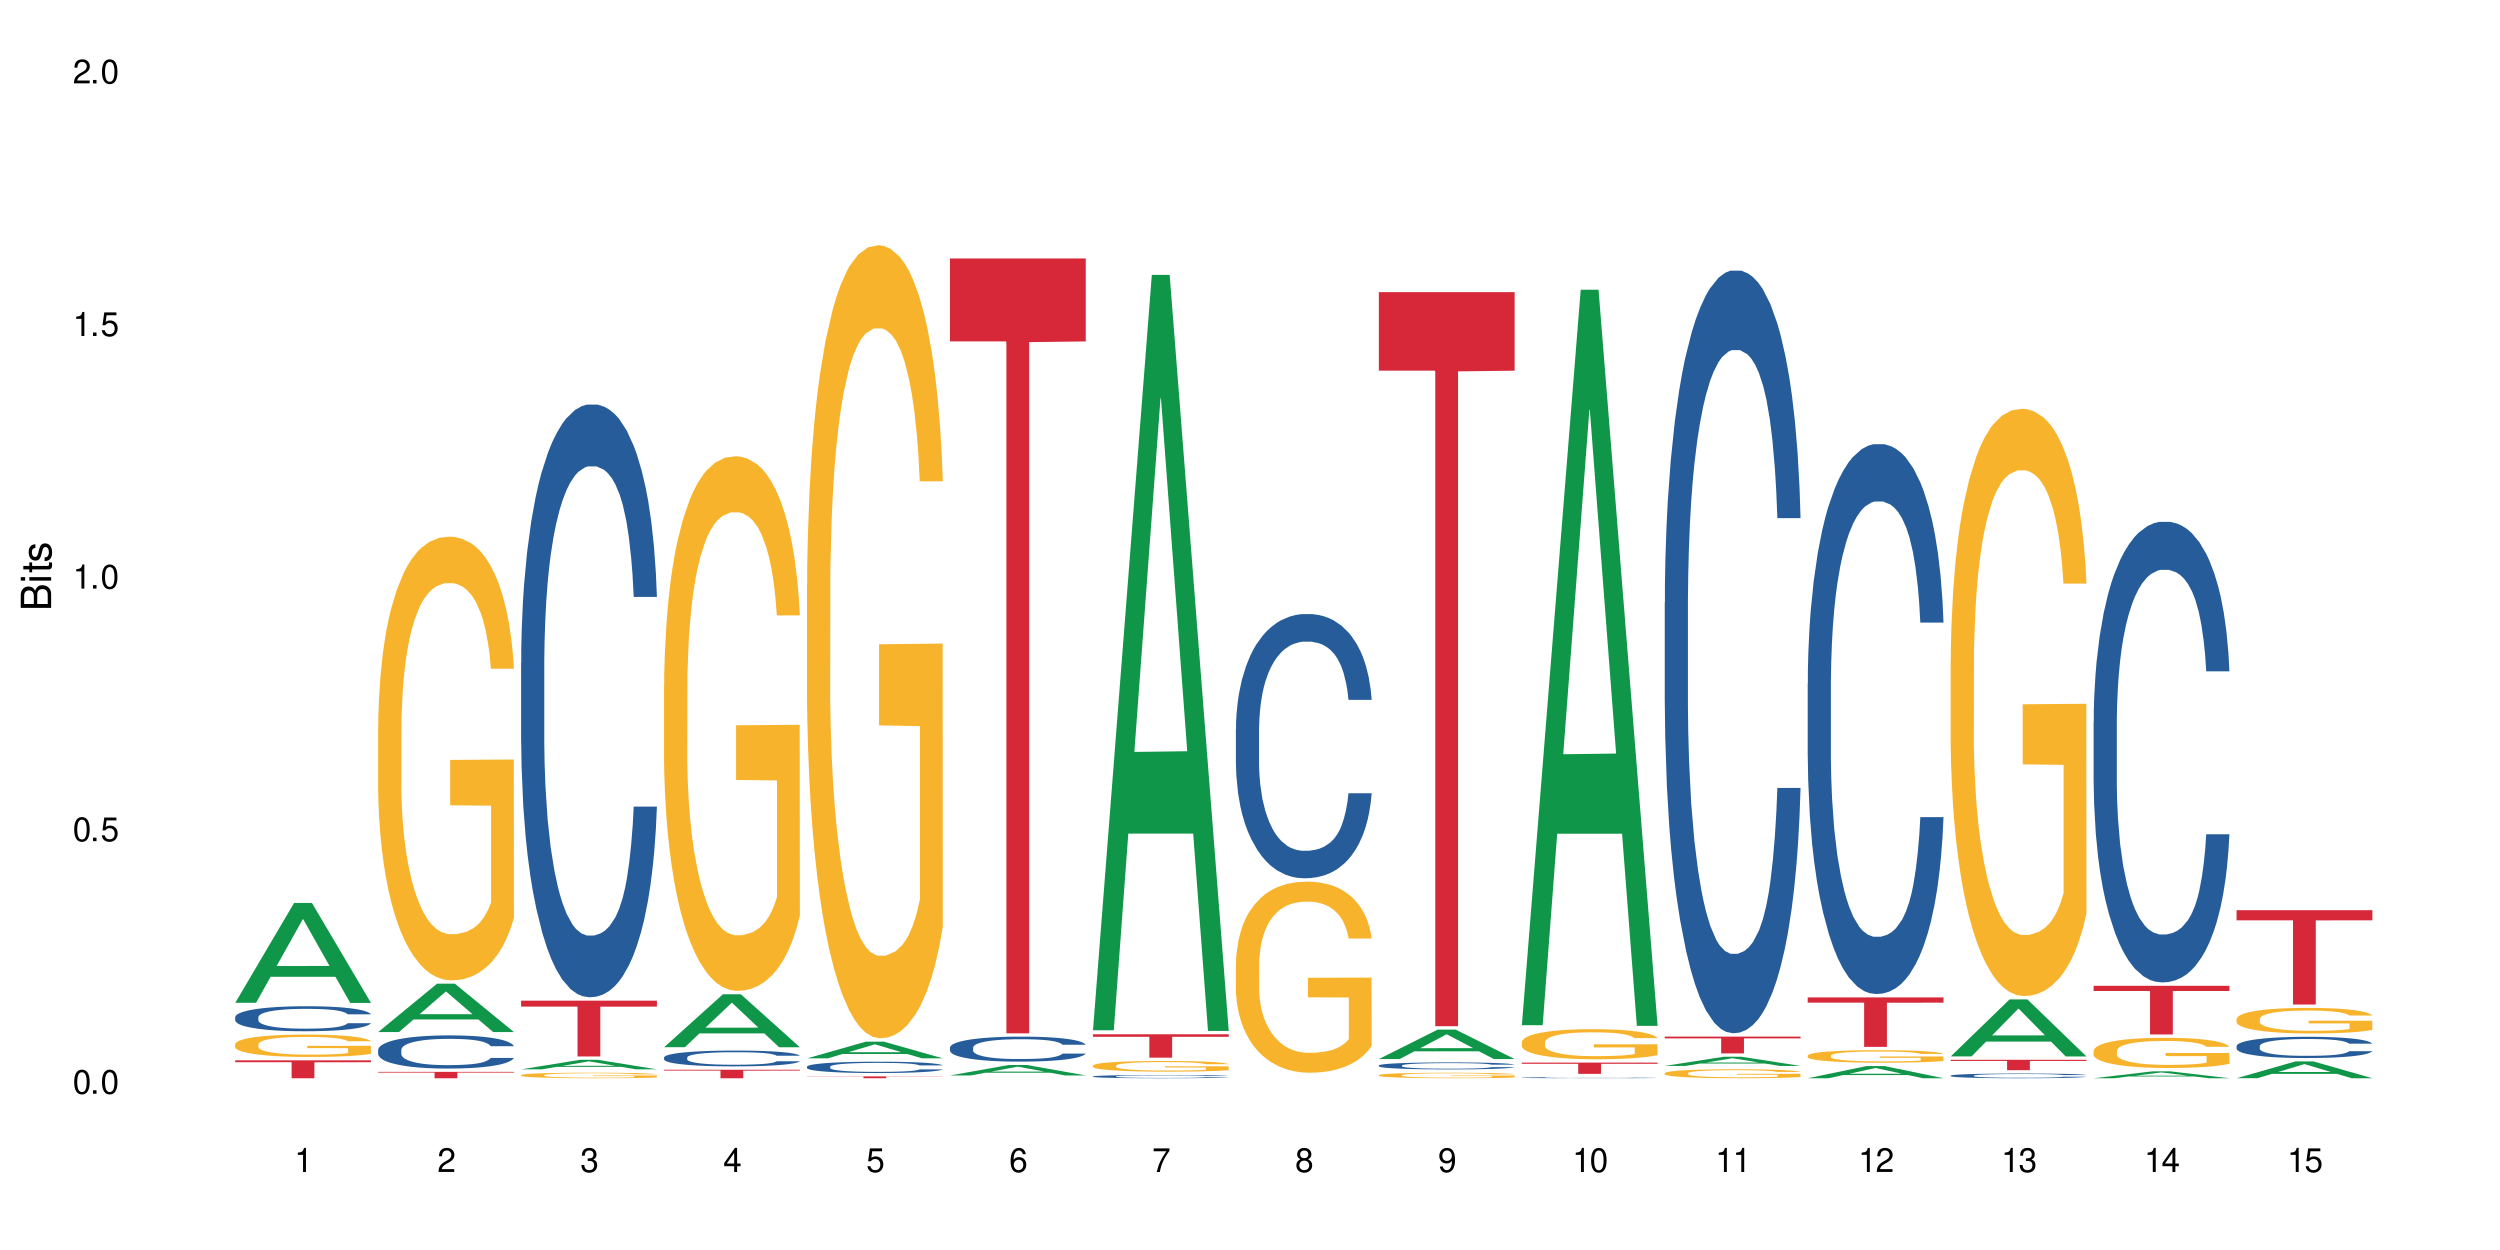 <?xml version="1.0" encoding="UTF-8"?>
<svg xmlns="http://www.w3.org/2000/svg" xmlns:xlink="http://www.w3.org/1999/xlink" width="720" height="360" viewBox="0 0 720 360">
<defs>
<g>
<g id="glyph-0-0">
</g>
<g id="glyph-0-1">
<path d="M 2.641 -6.938 C 2 -6.938 1.422 -6.656 1.078 -6.172 C 0.641 -5.562 0.406 -4.641 0.406 -3.359 C 0.406 -1.016 1.188 0.219 2.641 0.219 C 4.078 0.219 4.859 -1.016 4.859 -3.297 C 4.859 -4.641 4.656 -5.547 4.203 -6.172 C 3.844 -6.656 3.281 -6.938 2.641 -6.938 Z M 2.641 -6.188 C 3.547 -6.188 4 -5.25 4 -3.375 C 4 -1.406 3.562 -0.484 2.625 -0.484 C 1.734 -0.484 1.281 -1.438 1.281 -3.344 C 1.281 -5.25 1.734 -6.188 2.641 -6.188 Z M 2.641 -6.188 "/>
</g>
<g id="glyph-0-2">
<path d="M 1.828 -1 L 0.828 -1 L 0.828 0 L 1.828 0 Z M 1.828 -1 "/>
</g>
<g id="glyph-0-3">
<path d="M 4.562 -6.797 L 1.062 -6.797 L 0.547 -3.094 L 1.328 -3.094 C 1.719 -3.562 2.047 -3.734 2.578 -3.734 C 3.484 -3.734 4.062 -3.109 4.062 -2.094 C 4.062 -1.125 3.484 -0.531 2.578 -0.531 C 1.828 -0.531 1.375 -0.906 1.188 -1.672 L 0.328 -1.672 C 0.453 -1.109 0.547 -0.844 0.75 -0.594 C 1.125 -0.078 1.828 0.219 2.594 0.219 C 3.969 0.219 4.922 -0.781 4.922 -2.219 C 4.922 -3.562 4.031 -4.484 2.719 -4.484 C 2.25 -4.484 1.859 -4.359 1.469 -4.062 L 1.734 -5.969 L 4.562 -5.969 Z M 4.562 -6.797 "/>
</g>
<g id="glyph-0-4">
<path d="M 2.484 -4.938 L 2.484 0 L 3.328 0 L 3.328 -6.938 L 2.766 -6.938 C 2.469 -5.875 2.281 -5.734 0.984 -5.562 L 0.984 -4.938 Z M 2.484 -4.938 "/>
</g>
<g id="glyph-0-5">
<path d="M 4.859 -0.828 L 1.281 -0.828 C 1.359 -1.406 1.672 -1.781 2.5 -2.281 L 3.469 -2.828 C 4.406 -3.344 4.906 -4.062 4.906 -4.906 C 4.906 -5.484 4.672 -6.031 4.266 -6.406 C 3.859 -6.766 3.375 -6.938 2.719 -6.938 C 1.859 -6.938 1.219 -6.625 0.844 -6.031 C 0.609 -5.672 0.5 -5.234 0.484 -4.531 L 1.328 -4.531 C 1.359 -5.016 1.406 -5.281 1.531 -5.516 C 1.75 -5.938 2.188 -6.203 2.703 -6.203 C 3.469 -6.203 4.031 -5.641 4.031 -4.891 C 4.031 -4.344 3.719 -3.859 3.125 -3.516 L 2.234 -3 C 0.812 -2.172 0.406 -1.531 0.328 -0.016 L 4.859 -0.016 Z M 4.859 -0.828 "/>
</g>
<g id="glyph-0-6">
<path d="M 2.125 -3.188 L 2.578 -3.188 C 3.5 -3.188 3.984 -2.766 3.984 -1.922 C 3.984 -1.062 3.469 -0.531 2.594 -0.531 C 1.656 -0.531 1.203 -1 1.156 -2.016 L 0.312 -2.016 C 0.344 -1.453 0.438 -1.094 0.609 -0.781 C 0.953 -0.109 1.625 0.219 2.547 0.219 C 3.953 0.219 4.859 -0.625 4.859 -1.938 C 4.859 -2.828 4.516 -3.297 3.703 -3.594 C 4.344 -3.844 4.656 -4.328 4.656 -5.031 C 4.656 -6.219 3.875 -6.938 2.578 -6.938 C 1.203 -6.938 0.484 -6.172 0.453 -4.703 L 1.297 -4.703 C 1.312 -5.125 1.344 -5.359 1.453 -5.578 C 1.641 -5.969 2.062 -6.203 2.594 -6.203 C 3.344 -6.203 3.797 -5.75 3.797 -5 C 3.797 -4.516 3.609 -4.219 3.25 -4.047 C 3.016 -3.953 2.703 -3.922 2.125 -3.906 Z M 2.125 -3.188 "/>
</g>
<g id="glyph-0-7">
<path d="M 3.141 -1.672 L 3.141 0 L 3.984 0 L 3.984 -1.672 L 4.984 -1.672 L 4.984 -2.438 L 3.984 -2.438 L 3.984 -6.938 L 3.359 -6.938 L 0.266 -2.578 L 0.266 -1.672 Z M 3.141 -2.438 L 1 -2.438 L 3.141 -5.5 Z M 3.141 -2.438 "/>
</g>
<g id="glyph-0-8">
<path d="M 4.781 -5.125 C 4.609 -6.266 3.891 -6.938 2.844 -6.938 C 2.094 -6.938 1.422 -6.578 1.031 -5.953 C 0.594 -5.266 0.406 -4.422 0.406 -3.172 C 0.406 -2 0.578 -1.25 0.984 -0.641 C 1.359 -0.078 1.953 0.219 2.703 0.219 C 3.984 0.219 4.922 -0.75 4.922 -2.094 C 4.922 -3.375 4.062 -4.281 2.844 -4.281 C 2.172 -4.281 1.641 -4.031 1.281 -3.516 C 1.281 -5.234 1.828 -6.188 2.797 -6.188 C 3.391 -6.188 3.797 -5.797 3.938 -5.125 Z M 2.734 -3.531 C 3.547 -3.531 4.062 -2.953 4.062 -2.031 C 4.062 -1.156 3.484 -0.531 2.703 -0.531 C 1.922 -0.531 1.328 -1.188 1.328 -2.078 C 1.328 -2.938 1.906 -3.531 2.734 -3.531 Z M 2.734 -3.531 "/>
</g>
<g id="glyph-0-9">
<path d="M 4.984 -6.797 L 0.438 -6.797 L 0.438 -5.969 L 4.109 -5.969 C 2.5 -3.656 1.828 -2.234 1.328 0 L 2.219 0 C 2.594 -2.172 3.453 -4.047 4.984 -6.094 Z M 4.984 -6.797 "/>
</g>
<g id="glyph-0-10">
<path d="M 3.75 -3.656 C 4.469 -4.094 4.688 -4.438 4.688 -5.078 C 4.688 -6.172 3.844 -6.938 2.641 -6.938 C 1.438 -6.938 0.594 -6.172 0.594 -5.094 C 0.594 -4.438 0.812 -4.094 1.516 -3.656 C 0.734 -3.266 0.359 -2.703 0.359 -1.922 C 0.359 -0.656 1.281 0.219 2.641 0.219 C 3.984 0.219 4.922 -0.656 4.922 -1.922 C 4.922 -2.703 4.531 -3.266 3.75 -3.656 Z M 2.641 -6.188 C 3.359 -6.188 3.812 -5.75 3.812 -5.062 C 3.812 -4.406 3.344 -3.984 2.641 -3.984 C 1.922 -3.984 1.453 -4.406 1.453 -5.078 C 1.453 -5.75 1.922 -6.188 2.641 -6.188 Z M 2.641 -3.266 C 3.484 -3.266 4.062 -2.719 4.062 -1.906 C 4.062 -1.078 3.484 -0.531 2.625 -0.531 C 1.797 -0.531 1.219 -1.094 1.219 -1.906 C 1.219 -2.719 1.781 -3.266 2.641 -3.266 Z M 2.641 -3.266 "/>
</g>
<g id="glyph-0-11">
<path d="M 0.516 -1.578 C 0.672 -0.453 1.406 0.219 2.438 0.219 C 3.188 0.219 3.859 -0.141 4.266 -0.766 C 4.688 -1.453 4.891 -2.297 4.891 -3.547 C 4.891 -4.719 4.703 -5.453 4.312 -6.078 C 3.938 -6.641 3.344 -6.938 2.594 -6.938 C 1.297 -6.938 0.359 -5.969 0.359 -4.625 C 0.359 -3.344 1.234 -2.453 2.453 -2.453 C 3.094 -2.453 3.578 -2.672 4.016 -3.203 C 4 -1.484 3.469 -0.531 2.5 -0.531 C 1.906 -0.531 1.484 -0.906 1.359 -1.578 Z M 2.578 -6.203 C 3.375 -6.203 3.969 -5.531 3.969 -4.641 C 3.969 -3.797 3.391 -3.188 2.547 -3.188 C 1.734 -3.188 1.234 -3.766 1.234 -4.688 C 1.234 -5.562 1.797 -6.203 2.578 -6.203 Z M 2.578 -6.203 "/>
</g>
<g id="glyph-1-0">
</g>
<g id="glyph-1-1">
<path d="M 0 -0.953 L 0 -4.891 C 0 -5.719 -0.234 -6.344 -0.734 -6.797 C -1.188 -7.234 -1.812 -7.469 -2.5 -7.469 C -3.547 -7.469 -4.188 -7 -4.625 -5.875 C -4.984 -6.688 -5.625 -7.094 -6.531 -7.094 C -7.172 -7.094 -7.734 -6.859 -8.141 -6.391 C -8.562 -5.922 -8.75 -5.344 -8.75 -4.5 L -8.75 -0.953 Z M -4.984 -2.062 L -7.766 -2.062 L -7.766 -4.219 C -7.766 -4.844 -7.688 -5.203 -7.453 -5.5 C -7.219 -5.812 -6.859 -5.969 -6.375 -5.969 C -5.891 -5.969 -5.531 -5.812 -5.297 -5.5 C -5.062 -5.203 -4.984 -4.844 -4.984 -4.219 Z M -0.984 -2.062 L -4 -2.062 L -4 -4.781 C -4 -5.766 -3.438 -6.359 -2.484 -6.359 C -1.547 -6.359 -0.984 -5.766 -0.984 -4.781 Z M -0.984 -2.062 "/>
</g>
<g id="glyph-1-2">
<path d="M -6.281 -1.797 L -6.281 -0.797 L 0 -0.797 L 0 -1.797 Z M -8.75 -1.797 L -8.75 -0.797 L -7.484 -0.797 L -7.484 -1.797 Z M -8.75 -1.797 "/>
</g>
<g id="glyph-1-3">
<path d="M -6.281 -3.047 L -6.281 -2.016 L -8.016 -2.016 L -8.016 -1.016 L -6.281 -1.016 L -6.281 -0.172 L -5.469 -0.172 L -5.469 -1.016 L -0.719 -1.016 C -0.078 -1.016 0.281 -1.453 0.281 -2.234 C 0.281 -2.5 0.25 -2.719 0.188 -3.047 L -0.641 -3.047 C -0.609 -2.906 -0.594 -2.766 -0.594 -2.562 C -0.594 -2.141 -0.719 -2.016 -1.156 -2.016 L -5.469 -2.016 L -5.469 -3.047 Z M -6.281 -3.047 "/>
</g>
<g id="glyph-1-4">
<path d="M -4.531 -5.25 C -5.766 -5.25 -6.469 -4.422 -6.469 -2.969 C -6.469 -1.516 -5.719 -0.562 -4.547 -0.562 C -3.562 -0.562 -3.094 -1.062 -2.734 -2.562 L -2.516 -3.484 C -2.344 -4.188 -2.094 -4.469 -1.641 -4.469 C -1.047 -4.469 -0.641 -3.875 -0.641 -3 C -0.641 -2.453 -0.797 -2 -1.062 -1.75 C -1.25 -1.594 -1.422 -1.531 -1.875 -1.469 L -1.875 -0.406 C -0.422 -0.453 0.281 -1.266 0.281 -2.922 C 0.281 -4.5 -0.5 -5.516 -1.719 -5.516 C -2.656 -5.516 -3.172 -4.984 -3.469 -3.734 L -3.703 -2.766 C -3.891 -1.953 -4.156 -1.609 -4.594 -1.609 C -5.188 -1.609 -5.547 -2.125 -5.547 -2.938 C -5.547 -3.75 -5.203 -4.172 -4.531 -4.203 Z M -4.531 -5.25 "/>
</g>
</g>
</defs>
<rect x="-72" y="-36" width="864" height="432" fill="rgb(100%, 100%, 100%)" fill-opacity="1"/>
<path fill-rule="nonzero" fill="rgb(6.275%, 58.824%, 28.235%)" fill-opacity="1" d="M 67.73 288.812 L 67.773 288.785 L 84.695 260.051 L 89.836 260.051 L 106.844 288.84 L 100.867 288.84 L 96.605 281.324 L 77.926 281.324 L 73.75 288.812 L 67.73 288.812 L 79.723 278.215 L 94.895 278.188 L 87.328 264.754 L 87.246 264.727 L 87.16 264.809 L 79.684 278.188 L 79.723 278.215 Z M 67.73 288.812 "/>
<path fill-rule="nonzero" fill="rgb(14.51%, 36.078%, 60%)" fill-opacity="1" d="M 67.73 292.934 L 67.777 292.926 L 67.777 292.77 L 67.922 292.52 L 68.254 292.203 L 68.59 291.988 L 69.449 291.598 L 70.641 291.223 L 71.879 290.934 L 72.785 290.762 L 73.598 290.633 L 75.457 290.387 L 76.652 290.262 L 77.938 290.152 L 79.512 290.039 L 80.656 289.973 L 83.234 289.867 L 85.141 289.824 L 86.621 289.805 L 89.816 289.805 L 91.723 289.828 L 93.105 289.863 L 94.633 289.914 L 95.922 289.973 L 98.164 290.117 L 100.168 290.305 L 101.074 290.41 L 102.504 290.613 L 103.602 290.809 L 104.363 290.98 L 105.223 291.223 L 105.984 291.52 L 106.559 291.855 L 106.844 292.137 L 100.168 292.137 L 99.832 291.875 L 99.449 291.672 L 98.734 291.402 L 98.02 291.211 L 97.02 291.02 L 96.113 290.895 L 94.871 290.77 L 93.773 290.691 L 92.629 290.633 L 91.531 290.594 L 89.434 290.555 L 87 290.555 L 86.094 290.566 L 84.234 290.617 L 83.234 290.664 L 81.801 290.758 L 80.801 290.844 L 79.609 290.973 L 78.797 291.086 L 77.797 291.258 L 77.078 291.406 L 76.27 291.625 L 75.793 291.789 L 75.363 291.973 L 74.98 292.191 L 74.695 292.422 L 74.504 292.664 L 74.41 292.902 L 74.41 293.922 L 74.504 294.156 L 74.742 294.434 L 75.363 294.836 L 76.27 295.184 L 77.32 295.461 L 78.32 295.656 L 78.891 295.75 L 79.656 295.855 L 80.848 295.984 L 82.566 296.117 L 83.566 296.172 L 85.094 296.223 L 86.668 296.25 L 88.766 296.25 L 90.625 296.223 L 91.867 296.191 L 93.156 296.137 L 94.918 296.027 L 96.016 295.922 L 96.969 295.797 L 97.688 295.672 L 98.164 295.566 L 98.879 295.359 L 99.449 295.137 L 99.879 294.906 L 100.168 294.684 L 106.844 294.684 L 106.559 294.945 L 106.129 295.203 L 105.699 295.395 L 105.031 295.625 L 104.27 295.828 L 103.172 296.059 L 102.266 296.211 L 101.074 296.375 L 99.977 296.5 L 98.781 296.609 L 97.02 296.742 L 95.875 296.809 L 94.633 296.867 L 93.156 296.922 L 91.293 296.965 L 89.289 296.992 L 87.43 297 L 85.426 296.984 L 83.949 296.961 L 81.992 296.898 L 79.559 296.781 L 77.797 296.656 L 76.414 296.531 L 75.219 296.402 L 73.883 296.223 L 72.168 295.934 L 71.117 295.711 L 70.402 295.527 L 69.59 295.27 L 69.02 295.039 L 68.352 294.672 L 67.875 294.203 L 67.73 293.84 Z M 67.73 292.934 "/>
<path fill-rule="nonzero" fill="rgb(96.863%, 70.196%, 16.863%)" fill-opacity="1" d="M 67.73 300.723 L 67.777 300.715 L 67.777 300.598 L 67.969 300.332 L 68.445 299.969 L 69.066 299.668 L 69.734 299.434 L 70.164 299.309 L 70.879 299.133 L 71.5 299.004 L 73.074 298.738 L 75.078 298.492 L 76.172 298.387 L 77.414 298.285 L 79.18 298.176 L 79.988 298.133 L 82.469 298.039 L 85.285 297.98 L 88.383 297.961 L 89.816 297.969 L 91.77 297.992 L 94.441 298.059 L 95.969 298.117 L 97.16 298.176 L 98.402 298.25 L 99.926 298.367 L 101.359 298.512 L 102.504 298.652 L 103.648 298.828 L 104.602 299.016 L 105.414 299.223 L 106.129 299.469 L 106.559 299.676 L 106.844 299.879 L 100.215 299.879 L 99.832 299.676 L 99.402 299.516 L 98.688 299.32 L 97.973 299.18 L 97.258 299.07 L 95.922 298.914 L 94.777 298.82 L 93.344 298.738 L 91.961 298.688 L 90.387 298.652 L 89.434 298.641 L 86.906 298.641 L 84.617 298.68 L 83.281 298.727 L 82.328 298.773 L 80.992 298.863 L 80.18 298.934 L 79.703 298.98 L 78.273 299.164 L 77.32 299.328 L 76.793 299.441 L 76.125 299.617 L 75.648 299.773 L 75.125 300.012 L 74.84 300.188 L 74.457 300.586 L 74.41 301.645 L 74.551 301.871 L 74.84 302.109 L 75.219 302.324 L 75.793 302.547 L 76.363 302.719 L 77.367 302.945 L 78.227 303.098 L 78.891 303.199 L 80.18 303.359 L 80.703 303.41 L 81.945 303.516 L 83.234 303.602 L 84.809 303.672 L 86 303.707 L 87.906 303.734 L 90.34 303.734 L 93.203 303.699 L 95.016 303.652 L 96.254 303.605 L 97.066 303.562 L 98.066 303.5 L 98.781 303.441 L 99.449 303.375 L 100.262 303.277 L 100.262 301.871 L 88.48 301.863 L 88.48 301.203 L 106.797 301.199 L 106.844 303.5 L 105.844 303.66 L 104.602 303.812 L 103.41 303.93 L 102.168 304.031 L 100.406 304.141 L 98.973 304.211 L 96.781 304.293 L 94.777 304.348 L 92.676 304.383 L 90.816 304.398 L 88.621 304.406 L 86.668 304.395 L 84.57 304.359 L 82.898 304.312 L 81.371 304.254 L 79.848 304.176 L 77.938 304.055 L 76.699 303.953 L 75.41 303.828 L 74.121 303.684 L 72.977 303.523 L 72.215 303.398 L 71.453 303.258 L 70.641 303.082 L 69.879 302.883 L 69.305 302.699 L 68.781 302.492 L 68.398 302.301 L 68.016 302.035 L 67.828 301.824 L 67.73 301.641 Z M 67.73 300.723 "/>
<path fill-rule="nonzero" fill="rgb(83.922%, 15.686%, 22.353%)" fill-opacity="1" d="M 67.73 305.371 L 106.844 305.371 L 106.844 305.922 L 90.543 305.926 L 90.543 310.531 L 83.984 310.531 L 83.984 305.934 L 83.891 305.922 L 67.73 305.922 Z M 67.73 305.371 "/>
<path fill-rule="nonzero" fill="rgb(6.275%, 58.824%, 28.235%)" fill-opacity="1" d="M 108.902 297.227 L 108.945 297.215 L 125.867 283.305 L 131.008 283.305 L 148.016 297.238 L 142.039 297.238 L 137.777 293.602 L 119.098 293.602 L 114.922 297.227 L 108.902 297.227 L 120.895 292.098 L 136.062 292.086 L 128.5 285.582 L 128.418 285.57 L 128.332 285.609 L 120.855 292.086 L 120.895 292.098 Z M 108.902 297.227 "/>
<path fill-rule="nonzero" fill="rgb(14.51%, 36.078%, 60%)" fill-opacity="1" d="M 108.902 302.355 L 108.949 302.348 L 108.949 302.137 L 109.094 301.805 L 109.426 301.387 L 109.762 301.098 L 110.621 300.586 L 111.812 300.086 L 113.051 299.703 L 113.957 299.477 L 114.77 299.301 L 116.629 298.98 L 117.82 298.812 L 119.109 298.664 L 120.684 298.516 L 121.828 298.43 L 124.406 298.289 L 126.312 298.23 L 127.793 298.203 L 130.988 298.203 L 132.895 298.238 L 134.277 298.281 L 135.805 298.352 L 137.094 298.43 L 139.336 298.621 L 141.336 298.867 L 142.242 299.008 L 143.676 299.277 L 144.773 299.539 L 145.535 299.766 L 146.395 300.086 L 147.156 300.48 L 147.73 300.926 L 148.016 301.301 L 141.336 301.301 L 141.004 300.949 L 140.621 300.68 L 139.906 300.324 L 139.191 300.07 L 138.191 299.816 L 137.285 299.652 L 136.043 299.484 L 134.945 299.383 L 133.801 299.301 L 132.703 299.25 L 130.605 299.199 L 128.172 299.199 L 127.266 299.215 L 125.406 299.285 L 124.406 299.348 L 122.973 299.469 L 121.973 299.582 L 120.781 299.758 L 119.969 299.902 L 118.969 300.133 L 118.25 300.332 L 117.441 300.621 L 116.965 300.836 L 116.535 301.082 L 116.152 301.371 L 115.867 301.676 L 115.676 301.996 L 115.582 302.312 L 115.582 303.664 L 115.676 303.977 L 115.914 304.344 L 116.535 304.875 L 117.441 305.34 L 118.488 305.703 L 119.492 305.965 L 120.062 306.09 L 120.828 306.227 L 122.02 306.402 L 123.738 306.578 L 124.738 306.645 L 126.266 306.715 L 127.84 306.75 L 129.938 306.75 L 131.797 306.715 L 133.039 306.672 L 134.324 306.602 L 136.09 306.453 L 137.188 306.316 L 138.141 306.148 L 138.859 305.984 L 139.336 305.844 L 140.051 305.574 L 140.621 305.277 L 141.051 304.973 L 141.336 304.676 L 148.016 304.676 L 147.73 305.023 L 147.301 305.363 L 146.871 305.617 L 146.203 305.922 L 145.441 306.191 L 144.344 306.5 L 143.438 306.699 L 142.242 306.918 L 141.148 307.082 L 139.953 307.23 L 138.191 307.406 L 137.043 307.492 L 135.805 307.57 L 134.324 307.641 L 132.465 307.703 L 130.461 307.738 L 128.602 307.746 L 126.598 307.727 L 125.121 307.691 L 123.164 307.613 L 120.73 307.457 L 118.969 307.293 L 117.582 307.125 L 116.391 306.953 L 115.055 306.715 L 113.34 306.332 L 112.289 306.035 L 111.574 305.793 L 110.762 305.453 L 110.191 305.145 L 109.523 304.656 L 109.047 304.039 L 108.902 303.559 Z M 108.902 302.355 "/>
<path fill-rule="nonzero" fill="rgb(96.863%, 70.196%, 16.863%)" fill-opacity="1" d="M 108.902 209.281 L 108.949 209.164 L 108.949 206.832 L 109.141 201.578 L 109.617 194.344 L 110.238 188.391 L 110.906 183.723 L 111.336 181.273 L 112.051 177.77 L 112.672 175.203 L 114.246 169.953 L 116.25 165.051 L 117.344 162.949 L 118.586 160.965 L 120.352 158.746 L 121.16 157.93 L 123.641 156.062 L 126.457 154.895 L 129.555 154.547 L 130.988 154.664 L 132.941 155.129 L 135.613 156.414 L 137.141 157.582 L 138.332 158.746 L 139.574 160.266 L 141.098 162.598 L 142.531 165.398 L 143.676 168.199 L 144.82 171.703 L 145.773 175.438 L 146.586 179.52 L 147.301 184.422 L 147.73 188.508 L 148.016 192.594 L 141.387 192.594 L 141.004 188.508 L 140.574 185.355 L 139.859 181.504 L 139.145 178.703 L 138.43 176.488 L 137.094 173.453 L 135.949 171.586 L 134.516 169.953 L 133.133 168.902 L 131.559 168.199 L 130.605 167.969 L 128.078 167.969 L 125.789 168.785 L 124.453 169.719 L 123.5 170.652 L 122.164 172.402 L 121.352 173.801 L 120.875 174.734 L 119.445 178.355 L 118.488 181.621 L 117.965 183.84 L 117.297 187.34 L 116.82 190.492 L 116.297 195.16 L 116.008 198.66 L 115.629 206.598 L 115.582 227.605 L 115.723 232.039 L 116.008 236.824 L 116.391 241.027 L 116.965 245.461 L 117.535 248.848 L 118.539 253.398 L 119.395 256.434 L 120.062 258.418 L 121.352 261.566 L 121.875 262.617 L 123.117 264.719 L 124.406 266.352 L 125.98 267.754 L 127.172 268.453 L 129.078 269.035 L 131.512 269.035 L 134.375 268.336 L 136.188 267.402 L 137.426 266.469 L 138.238 265.652 L 139.238 264.367 L 139.953 263.203 L 140.621 261.918 L 141.434 259.934 L 141.434 232.039 L 129.652 231.922 L 129.652 218.852 L 147.969 218.734 L 148.016 264.367 L 147.016 267.52 L 145.773 270.555 L 144.582 272.887 L 143.34 274.871 L 141.578 277.09 L 140.145 278.488 L 137.949 280.125 L 135.949 281.176 L 133.848 281.875 L 131.988 282.227 L 129.793 282.34 L 127.84 282.109 L 125.742 281.406 L 124.07 280.473 L 122.543 279.309 L 121.02 277.789 L 119.109 275.34 L 117.871 273.355 L 116.582 270.902 L 115.293 267.984 L 114.148 264.836 L 113.387 262.383 L 112.625 259.582 L 111.812 256.082 L 111.051 252.113 L 110.477 248.496 L 109.953 244.41 L 109.57 240.559 L 109.188 235.309 L 108.996 231.105 L 108.902 227.488 Z M 108.902 209.281 "/>
<path fill-rule="nonzero" fill="rgb(83.922%, 15.686%, 22.353%)" fill-opacity="1" d="M 108.902 308.707 L 148.016 308.707 L 148.016 308.902 L 131.715 308.906 L 131.715 310.531 L 125.156 310.531 L 125.156 308.906 L 125.062 308.902 L 108.902 308.902 Z M 108.902 308.707 "/>
<path fill-rule="nonzero" fill="rgb(6.275%, 58.824%, 28.235%)" fill-opacity="1" d="M 150.074 307.973 L 150.117 307.969 L 167.039 305.227 L 172.18 305.227 L 189.188 307.977 L 183.211 307.977 L 178.949 307.258 L 160.27 307.258 L 156.09 307.973 L 150.074 307.973 L 162.066 306.961 L 177.234 306.957 L 169.672 305.676 L 169.59 305.676 L 169.504 305.684 L 162.027 306.957 L 162.066 306.961 Z M 150.074 307.973 "/>
<path fill-rule="nonzero" fill="rgb(14.51%, 36.078%, 60%)" fill-opacity="1" d="M 150.074 190.797 L 150.121 190.641 L 150.121 186.898 L 150.266 180.969 L 150.598 173.477 L 150.934 168.328 L 151.793 159.125 L 152.984 150.23 L 154.223 143.363 L 155.129 139.309 L 155.941 136.188 L 157.801 130.414 L 158.992 127.449 L 160.281 124.797 L 161.855 122.145 L 163 120.586 L 165.578 118.09 L 167.484 116.996 L 168.965 116.527 L 172.16 116.527 L 174.066 117.152 L 175.449 117.934 L 176.977 119.18 L 178.266 120.586 L 180.508 124.016 L 182.508 128.387 L 183.414 130.883 L 184.848 135.719 L 185.945 140.398 L 186.707 144.457 L 187.566 150.23 L 188.328 157.25 L 188.902 165.207 L 189.188 171.918 L 182.508 171.918 L 182.176 165.676 L 181.793 160.84 L 181.078 154.441 L 180.363 149.918 L 179.359 145.395 L 178.453 142.43 L 177.215 139.465 L 176.117 137.59 L 174.973 136.188 L 173.875 135.25 L 171.777 134.316 L 169.344 134.316 L 168.438 134.629 L 166.578 135.875 L 165.578 136.969 L 164.145 139.152 L 163.145 141.18 L 161.953 144.301 L 161.141 146.953 L 160.137 151.012 L 159.422 154.598 L 158.613 159.746 L 158.137 163.648 L 157.707 168.016 L 157.324 173.168 L 157.039 178.629 L 156.848 184.398 L 156.754 190.016 L 156.754 214.203 L 156.848 219.82 L 157.086 226.371 L 157.707 235.891 L 158.613 244.16 L 159.66 250.711 L 160.664 255.395 L 161.234 257.578 L 162 260.074 L 163.191 263.195 L 164.91 266.316 L 165.91 267.562 L 167.438 268.812 L 169.012 269.434 L 171.109 269.434 L 172.969 268.812 L 174.211 268.031 L 175.496 266.781 L 177.262 264.129 L 178.359 261.633 L 179.312 258.668 L 180.027 255.703 L 180.508 253.207 L 181.223 248.371 L 181.793 243.066 L 182.223 237.605 L 182.508 232.301 L 189.188 232.301 L 188.902 238.543 L 188.473 244.625 L 188.043 249.152 L 187.375 254.613 L 186.613 259.449 L 185.516 264.91 L 184.609 268.5 L 183.414 272.398 L 182.32 275.363 L 181.125 278.016 L 179.359 281.137 L 178.215 282.699 L 176.977 284.102 L 175.496 285.352 L 173.637 286.441 L 171.633 287.066 L 169.773 287.223 L 167.77 286.91 L 166.293 286.285 L 164.336 284.883 L 161.902 282.074 L 160.137 279.109 L 158.754 276.145 L 157.562 273.023 L 156.227 268.812 L 154.512 261.945 L 153.461 256.641 L 152.746 252.273 L 151.934 246.188 L 151.363 240.727 L 150.695 231.988 L 150.219 220.91 L 150.074 212.328 Z M 150.074 190.797 "/>
<path fill-rule="nonzero" fill="rgb(96.863%, 70.196%, 16.863%)" fill-opacity="1" d="M 150.074 309.621 L 150.121 309.621 L 150.121 309.59 L 150.312 309.527 L 150.789 309.434 L 151.41 309.359 L 152.078 309.301 L 152.508 309.273 L 153.223 309.227 L 153.844 309.195 L 155.418 309.133 L 157.418 309.07 L 158.516 309.043 L 159.758 309.02 L 161.523 308.992 L 162.332 308.98 L 164.812 308.957 L 167.629 308.941 L 170.727 308.938 L 172.16 308.941 L 174.113 308.945 L 176.785 308.961 L 178.312 308.977 L 179.504 308.992 L 180.746 309.012 L 182.27 309.039 L 183.703 309.074 L 184.848 309.109 L 185.992 309.152 L 186.945 309.199 L 187.758 309.25 L 188.473 309.312 L 188.902 309.363 L 189.188 309.414 L 182.559 309.414 L 182.176 309.363 L 181.746 309.324 L 181.031 309.273 L 180.316 309.238 L 179.602 309.211 L 178.266 309.176 L 177.121 309.152 L 175.688 309.133 L 174.305 309.117 L 172.73 309.109 L 171.777 309.105 L 169.25 309.105 L 166.961 309.117 L 165.625 309.129 L 164.672 309.141 L 163.336 309.16 L 162.523 309.18 L 162.047 309.191 L 160.617 309.234 L 159.66 309.277 L 159.137 309.305 L 158.469 309.348 L 157.992 309.387 L 157.469 309.445 L 157.18 309.488 L 156.801 309.59 L 156.754 309.852 L 156.895 309.906 L 157.18 309.965 L 157.562 310.016 L 158.137 310.074 L 158.707 310.113 L 159.711 310.172 L 160.566 310.211 L 161.234 310.234 L 162.523 310.273 L 163.047 310.285 L 164.289 310.312 L 165.578 310.332 L 167.148 310.352 L 168.344 310.359 L 170.25 310.367 L 172.684 310.367 L 175.547 310.359 L 177.359 310.348 L 178.598 310.336 L 179.41 310.324 L 180.41 310.309 L 181.125 310.293 L 181.793 310.277 L 182.605 310.254 L 182.605 309.906 L 170.824 309.902 L 170.824 309.742 L 189.141 309.738 L 189.188 310.309 L 188.188 310.348 L 186.945 310.387 L 185.754 310.414 L 184.512 310.441 L 182.746 310.469 L 181.316 310.484 L 179.121 310.504 L 177.121 310.52 L 175.02 310.527 L 173.16 310.531 L 169.012 310.531 L 166.91 310.52 L 165.242 310.508 L 163.715 310.496 L 162.191 310.477 L 160.281 310.445 L 159.043 310.422 L 157.754 310.391 L 156.465 310.355 L 155.32 310.312 L 154.559 310.285 L 153.793 310.25 L 152.984 310.207 L 152.219 310.156 L 151.648 310.109 L 151.125 310.059 L 150.742 310.012 L 150.359 309.945 L 150.168 309.895 L 150.074 309.848 Z M 150.074 309.621 "/>
<path fill-rule="nonzero" fill="rgb(83.922%, 15.686%, 22.353%)" fill-opacity="1" d="M 150.074 288.188 L 189.188 288.188 L 189.188 289.906 L 172.887 289.922 L 172.887 304.266 L 166.328 304.266 L 166.328 289.938 L 166.234 289.906 L 150.074 289.906 Z M 150.074 288.188 "/>
<path fill-rule="nonzero" fill="rgb(6.275%, 58.824%, 28.235%)" fill-opacity="1" d="M 191.246 301.59 L 191.289 301.574 L 208.211 286.34 L 213.352 286.34 L 230.359 301.605 L 224.383 301.605 L 220.121 297.621 L 201.441 297.621 L 197.262 301.59 L 191.246 301.59 L 203.238 295.973 L 218.406 295.957 L 210.844 288.832 L 210.762 288.82 L 210.676 288.863 L 203.195 295.957 L 203.238 295.973 Z M 191.246 301.59 "/>
<path fill-rule="nonzero" fill="rgb(14.51%, 36.078%, 60%)" fill-opacity="1" d="M 191.246 304.547 L 191.293 304.543 L 191.293 304.441 L 191.438 304.285 L 191.77 304.086 L 192.105 303.949 L 192.965 303.703 L 194.156 303.465 L 195.395 303.281 L 196.301 303.176 L 197.113 303.094 L 198.973 302.938 L 200.164 302.859 L 201.453 302.789 L 203.027 302.719 L 204.172 302.676 L 206.746 302.609 L 208.656 302.582 L 210.133 302.566 L 213.332 302.566 L 215.238 302.586 L 216.621 302.605 L 218.148 302.641 L 219.438 302.676 L 221.676 302.77 L 223.68 302.883 L 224.586 302.949 L 226.02 303.078 L 227.117 303.203 L 227.879 303.312 L 228.738 303.465 L 229.5 303.652 L 230.074 303.863 L 230.359 304.043 L 223.68 304.043 L 223.348 303.879 L 222.965 303.75 L 222.25 303.578 L 221.535 303.457 L 220.531 303.336 L 219.625 303.258 L 218.387 303.18 L 217.289 303.129 L 216.145 303.094 L 215.047 303.066 L 212.949 303.043 L 210.516 303.043 L 209.609 303.051 L 207.75 303.082 L 206.746 303.113 L 205.316 303.172 L 204.316 303.227 L 203.121 303.309 L 202.312 303.379 L 201.309 303.488 L 200.594 303.582 L 199.785 303.719 L 199.309 303.824 L 198.879 303.941 L 198.496 304.078 L 198.211 304.223 L 198.02 304.375 L 197.922 304.527 L 197.922 305.172 L 198.02 305.32 L 198.258 305.496 L 198.879 305.746 L 199.785 305.969 L 200.832 306.145 L 201.836 306.266 L 202.406 306.324 L 203.172 306.391 L 204.363 306.477 L 206.082 306.559 L 207.082 306.59 L 208.609 306.625 L 210.184 306.641 L 212.281 306.641 L 214.141 306.625 L 215.383 306.605 L 216.668 306.57 L 218.434 306.5 L 219.531 306.434 L 220.484 306.355 L 221.199 306.277 L 221.676 306.211 L 222.395 306.082 L 222.965 305.938 L 223.395 305.793 L 223.68 305.652 L 230.359 305.652 L 230.074 305.82 L 229.645 305.98 L 229.215 306.102 L 228.547 306.246 L 227.781 306.375 L 226.688 306.52 L 225.781 306.617 L 224.586 306.719 L 223.488 306.801 L 222.297 306.871 L 220.531 306.953 L 219.387 306.996 L 218.148 307.031 L 216.668 307.066 L 214.809 307.094 L 212.805 307.109 L 210.945 307.117 L 208.941 307.105 L 207.465 307.09 L 205.508 307.055 L 203.074 306.977 L 201.309 306.898 L 199.926 306.82 L 198.734 306.738 L 197.398 306.625 L 195.684 306.441 L 194.633 306.301 L 193.918 306.184 L 193.105 306.023 L 192.535 305.875 L 191.867 305.645 L 191.391 305.348 L 191.246 305.121 Z M 191.246 304.547 "/>
<path fill-rule="nonzero" fill="rgb(96.863%, 70.196%, 16.863%)" fill-opacity="1" d="M 191.246 197.348 L 191.293 197.207 L 191.293 194.395 L 191.484 188.066 L 191.961 179.348 L 192.582 172.176 L 193.25 166.551 L 193.68 163.598 L 194.395 159.379 L 195.016 156.285 L 196.59 149.957 L 198.59 144.051 L 199.688 141.52 L 200.93 139.129 L 202.695 136.457 L 203.504 135.473 L 205.984 133.223 L 208.801 131.816 L 211.898 131.395 L 213.332 131.535 L 215.285 132.098 L 217.957 133.645 L 219.484 135.051 L 220.676 136.457 L 221.918 138.285 L 223.441 141.098 L 224.875 144.473 L 226.02 147.848 L 227.164 152.066 L 228.117 156.566 L 228.93 161.488 L 229.645 167.395 L 230.074 172.316 L 230.359 177.238 L 223.73 177.238 L 223.348 172.316 L 222.918 168.52 L 222.203 163.879 L 221.488 160.504 L 220.77 157.832 L 219.438 154.176 L 218.293 151.926 L 216.859 149.957 L 215.477 148.691 L 213.902 147.848 L 212.949 147.566 L 210.422 147.566 L 208.133 148.551 L 206.797 149.676 L 205.84 150.801 L 204.508 152.91 L 203.695 154.598 L 203.219 155.723 L 201.789 160.082 L 200.832 164.02 L 200.309 166.691 L 199.641 170.91 L 199.164 174.707 L 198.641 180.332 L 198.352 184.551 L 197.973 194.113 L 197.922 219.426 L 198.066 224.77 L 198.352 230.535 L 198.734 235.598 L 199.309 240.941 L 199.879 245.016 L 200.883 250.5 L 201.738 254.156 L 202.406 256.547 L 203.695 260.344 L 204.219 261.609 L 205.461 264.141 L 206.746 266.109 L 208.32 267.797 L 209.516 268.641 L 211.422 269.344 L 213.855 269.344 L 216.719 268.5 L 218.531 267.375 L 219.77 266.25 L 220.582 265.266 L 221.582 263.719 L 222.297 262.312 L 222.965 260.766 L 223.777 258.375 L 223.777 224.77 L 211.996 224.629 L 211.996 208.879 L 230.312 208.738 L 230.359 263.719 L 229.355 267.516 L 228.117 271.172 L 226.926 273.984 L 225.684 276.375 L 223.918 279.047 L 222.488 280.734 L 220.293 282.703 L 218.293 283.969 L 216.191 284.812 L 214.332 285.234 L 212.137 285.375 L 210.184 285.094 L 208.082 284.25 L 206.414 283.125 L 204.887 281.719 L 203.359 279.891 L 201.453 276.938 L 200.215 274.547 L 198.926 271.594 L 197.637 268.078 L 196.492 264.281 L 195.73 261.328 L 194.965 257.953 L 194.156 253.734 L 193.391 248.953 L 192.82 244.594 L 192.297 239.676 L 191.914 235.035 L 191.531 228.707 L 191.34 223.645 L 191.246 219.285 Z M 191.246 197.348 "/>
<path fill-rule="nonzero" fill="rgb(83.922%, 15.686%, 22.353%)" fill-opacity="1" d="M 191.246 308.078 L 230.359 308.078 L 230.359 308.34 L 214.059 308.344 L 214.059 310.531 L 207.5 310.531 L 207.5 308.348 L 207.402 308.34 L 191.246 308.34 Z M 191.246 308.078 "/>
<path fill-rule="nonzero" fill="rgb(6.275%, 58.824%, 28.235%)" fill-opacity="1" d="M 232.418 304.805 L 232.461 304.801 L 249.383 299.992 L 254.523 299.992 L 271.531 304.809 L 265.555 304.809 L 261.293 303.551 L 242.613 303.551 L 238.434 304.805 L 232.418 304.805 L 244.41 303.031 L 259.578 303.027 L 252.016 300.777 L 251.934 300.773 L 251.848 300.789 L 244.367 303.027 L 244.41 303.031 Z M 232.418 304.805 "/>
<path fill-rule="nonzero" fill="rgb(14.51%, 36.078%, 60%)" fill-opacity="1" d="M 232.418 307.191 L 232.465 307.188 L 232.465 307.117 L 232.609 307.004 L 232.941 306.863 L 233.277 306.762 L 234.133 306.586 L 235.328 306.418 L 236.566 306.285 L 237.473 306.207 L 238.285 306.148 L 240.145 306.039 L 241.336 305.98 L 242.625 305.93 L 244.199 305.879 L 245.344 305.852 L 247.918 305.805 L 249.828 305.781 L 251.305 305.773 L 254.504 305.773 L 256.41 305.785 L 257.793 305.801 L 259.32 305.824 L 260.609 305.852 L 262.848 305.918 L 264.852 306 L 265.758 306.047 L 267.191 306.141 L 268.285 306.23 L 269.051 306.309 L 269.91 306.418 L 270.672 306.551 L 271.246 306.703 L 271.531 306.832 L 264.852 306.832 L 264.52 306.711 L 264.137 306.621 L 263.422 306.496 L 262.707 306.41 L 261.703 306.324 L 260.797 306.27 L 259.559 306.211 L 258.461 306.176 L 257.316 306.148 L 256.219 306.133 L 254.121 306.113 L 251.688 306.113 L 250.781 306.121 L 248.922 306.145 L 247.918 306.164 L 246.488 306.207 L 245.488 306.246 L 244.293 306.305 L 243.484 306.355 L 242.48 306.434 L 241.766 306.5 L 240.957 306.598 L 240.48 306.672 L 240.051 306.758 L 239.668 306.855 L 239.383 306.961 L 239.191 307.07 L 239.094 307.176 L 239.094 307.641 L 239.191 307.746 L 239.43 307.871 L 240.051 308.055 L 240.957 308.211 L 242.004 308.336 L 243.008 308.426 L 243.578 308.469 L 244.344 308.516 L 245.535 308.574 L 247.25 308.637 L 248.254 308.66 L 249.781 308.684 L 251.355 308.695 L 253.453 308.695 L 255.312 308.684 L 256.555 308.668 L 257.84 308.645 L 259.605 308.594 L 260.703 308.547 L 261.656 308.488 L 262.371 308.434 L 262.848 308.383 L 263.566 308.293 L 264.137 308.191 L 264.566 308.086 L 264.852 307.984 L 271.531 307.984 L 271.246 308.105 L 270.816 308.223 L 270.387 308.309 L 269.719 308.41 L 268.953 308.504 L 267.859 308.609 L 266.953 308.676 L 265.758 308.75 L 264.66 308.809 L 263.469 308.859 L 261.703 308.918 L 260.559 308.949 L 259.32 308.977 L 257.84 309 L 255.98 309.02 L 253.977 309.031 L 252.117 309.035 L 250.113 309.027 L 248.637 309.016 L 246.68 308.988 L 244.246 308.938 L 242.48 308.879 L 241.098 308.824 L 239.906 308.762 L 238.57 308.684 L 236.852 308.551 L 235.805 308.449 L 235.09 308.367 L 234.277 308.25 L 233.707 308.145 L 233.039 307.98 L 232.559 307.77 L 232.418 307.605 Z M 232.418 307.191 "/>
<path fill-rule="nonzero" fill="rgb(96.863%, 70.196%, 16.863%)" fill-opacity="1" d="M 232.418 168.445 L 232.465 168.238 L 232.465 164.066 L 232.656 154.68 L 233.133 141.746 L 233.754 131.105 L 234.422 122.762 L 234.852 118.383 L 235.566 112.125 L 236.188 107.535 L 237.758 98.148 L 239.762 89.387 L 240.859 85.633 L 242.102 82.086 L 243.863 78.121 L 244.676 76.66 L 247.156 73.324 L 249.969 71.238 L 253.07 70.613 L 254.504 70.82 L 256.457 71.656 L 259.129 73.949 L 260.656 76.035 L 261.848 78.121 L 263.086 80.832 L 264.613 85.004 L 266.047 90.012 L 267.191 95.02 L 268.336 101.277 L 269.289 107.953 L 270.098 115.254 L 270.816 124.016 L 271.246 131.316 L 271.531 138.617 L 264.898 138.617 L 264.52 131.316 L 264.09 125.684 L 263.375 118.797 L 262.66 113.793 L 261.941 109.828 L 260.609 104.406 L 259.461 101.066 L 258.031 98.148 L 256.648 96.27 L 255.074 95.02 L 254.121 94.602 L 251.594 94.602 L 249.305 96.062 L 247.969 97.73 L 247.012 99.398 L 245.676 102.527 L 244.867 105.031 L 244.391 106.699 L 242.957 113.168 L 242.004 119.008 L 241.48 122.973 L 240.812 129.23 L 240.336 134.859 L 239.812 143.203 L 239.523 149.461 L 239.145 163.648 L 239.094 201.195 L 239.238 209.121 L 239.523 217.676 L 239.906 225.184 L 240.48 233.109 L 241.051 239.16 L 242.051 247.297 L 242.91 252.719 L 243.578 256.266 L 244.867 261.898 L 245.391 263.773 L 246.633 267.531 L 247.918 270.449 L 249.492 272.953 L 250.688 274.203 L 252.594 275.246 L 255.027 275.246 L 257.887 273.996 L 259.699 272.328 L 260.941 270.66 L 261.754 269.199 L 262.754 266.902 L 263.469 264.816 L 264.137 262.523 L 264.949 258.977 L 264.949 209.121 L 253.168 208.914 L 253.168 185.551 L 271.484 185.34 L 271.531 266.902 L 270.527 272.535 L 269.289 277.961 L 268.098 282.133 L 266.855 285.68 L 265.09 289.641 L 263.66 292.145 L 261.465 295.066 L 259.461 296.941 L 257.363 298.195 L 255.504 298.82 L 253.309 299.027 L 251.355 298.609 L 249.254 297.359 L 247.586 295.691 L 246.059 293.605 L 244.531 290.895 L 242.625 286.512 L 241.387 282.965 L 240.098 278.586 L 238.809 273.371 L 237.664 267.738 L 236.902 263.359 L 236.137 258.352 L 235.328 252.094 L 234.562 245 L 233.992 238.535 L 233.465 231.234 L 233.086 224.352 L 232.703 214.961 L 232.512 207.453 L 232.418 200.988 Z M 232.418 168.445 "/>
<path fill-rule="nonzero" fill="rgb(83.922%, 15.686%, 22.353%)" fill-opacity="1" d="M 232.418 309.996 L 271.531 309.996 L 271.531 310.055 L 255.23 310.055 L 255.23 310.531 L 248.672 310.531 L 248.672 310.055 L 232.418 310.055 Z M 232.418 309.996 "/>
<path fill-rule="nonzero" fill="rgb(6.275%, 58.824%, 28.235%)" fill-opacity="1" d="M 273.59 309.73 L 273.629 309.727 L 290.555 306.711 L 295.695 306.711 L 312.703 309.73 L 306.727 309.73 L 302.465 308.945 L 283.785 308.945 L 279.605 309.73 L 273.59 309.73 L 285.582 308.617 L 300.75 308.613 L 293.188 307.207 L 293.105 307.203 L 293.02 307.211 L 285.539 308.613 L 285.582 308.617 Z M 273.59 309.73 "/>
<path fill-rule="nonzero" fill="rgb(14.51%, 36.078%, 60%)" fill-opacity="1" d="M 273.59 301.688 L 273.637 301.68 L 273.637 301.52 L 273.781 301.273 L 274.113 300.957 L 274.449 300.738 L 275.305 300.352 L 276.5 299.977 L 277.738 299.688 L 278.645 299.516 L 279.457 299.383 L 281.316 299.141 L 282.508 299.016 L 283.797 298.906 L 285.371 298.793 L 286.516 298.727 L 289.09 298.621 L 291 298.574 L 292.477 298.555 L 295.672 298.555 L 297.582 298.582 L 298.965 298.613 L 300.492 298.668 L 301.777 298.727 L 304.02 298.871 L 306.023 299.055 L 306.93 299.16 L 308.363 299.363 L 309.457 299.562 L 310.223 299.734 L 311.082 299.977 L 311.844 300.273 L 312.414 300.609 L 312.703 300.891 L 306.023 300.891 L 305.691 300.629 L 305.309 300.422 L 304.594 300.152 L 303.879 299.965 L 302.875 299.773 L 301.969 299.648 L 300.73 299.523 L 299.633 299.445 L 298.488 299.383 L 297.391 299.344 L 295.293 299.305 L 292.859 299.305 L 291.953 299.32 L 290.094 299.371 L 289.09 299.418 L 287.66 299.508 L 286.66 299.594 L 285.465 299.727 L 284.656 299.84 L 283.652 300.008 L 282.938 300.16 L 282.129 300.379 L 281.648 300.543 L 281.223 300.727 L 280.84 300.941 L 280.555 301.172 L 280.363 301.418 L 280.266 301.652 L 280.266 302.672 L 280.363 302.91 L 280.602 303.184 L 281.223 303.586 L 282.129 303.934 L 283.176 304.211 L 284.18 304.406 L 284.75 304.5 L 285.516 304.605 L 286.707 304.738 L 288.422 304.867 L 289.426 304.922 L 290.953 304.973 L 292.527 305 L 294.625 305 L 296.484 304.973 L 297.727 304.941 L 299.012 304.887 L 300.777 304.777 L 301.875 304.672 L 302.828 304.547 L 303.543 304.422 L 304.02 304.316 L 304.738 304.113 L 305.309 303.887 L 305.738 303.66 L 306.023 303.434 L 312.703 303.434 L 312.414 303.699 L 311.988 303.953 L 311.559 304.145 L 310.891 304.375 L 310.125 304.578 L 309.027 304.809 L 308.121 304.961 L 306.93 305.125 L 305.832 305.25 L 304.641 305.359 L 302.875 305.492 L 301.73 305.559 L 300.492 305.617 L 299.012 305.672 L 297.152 305.715 L 295.148 305.742 L 293.289 305.75 L 291.285 305.734 L 289.805 305.711 L 287.852 305.652 L 285.418 305.531 L 283.652 305.406 L 282.27 305.281 L 281.078 305.152 L 279.742 304.973 L 278.023 304.684 L 276.977 304.461 L 276.262 304.277 L 275.449 304.02 L 274.875 303.789 L 274.211 303.422 L 273.73 302.953 L 273.59 302.594 Z M 273.59 301.688 "/>
<path fill-rule="nonzero" fill="rgb(83.922%, 15.686%, 22.353%)" fill-opacity="1" d="M 273.59 74.445 L 312.703 74.445 L 312.703 98.332 L 296.402 98.539 L 296.402 297.594 L 289.844 297.594 L 289.844 98.75 L 289.746 98.332 L 273.59 98.332 Z M 273.59 74.445 "/>
<path fill-rule="nonzero" fill="rgb(6.275%, 58.824%, 28.235%)" fill-opacity="1" d="M 314.762 296.707 L 314.801 296.5 L 331.727 79.156 L 336.867 79.156 L 353.875 296.91 L 347.898 296.91 L 343.637 240.07 L 324.957 240.07 L 320.777 296.707 L 314.762 296.707 L 326.754 216.555 L 341.922 216.352 L 334.359 114.734 L 334.273 114.531 L 334.191 115.145 L 326.711 216.352 L 326.754 216.555 Z M 314.762 296.707 "/>
<path fill-rule="nonzero" fill="rgb(14.51%, 36.078%, 60%)" fill-opacity="1" d="M 314.762 310.008 L 314.809 310.004 L 314.809 309.984 L 314.953 309.953 L 315.285 309.91 L 315.621 309.883 L 316.477 309.832 L 317.672 309.785 L 318.91 309.746 L 319.816 309.727 L 320.629 309.707 L 322.488 309.676 L 323.68 309.66 L 324.969 309.645 L 326.543 309.633 L 327.688 309.621 L 330.262 309.609 L 332.172 309.602 L 336.844 309.602 L 338.754 309.605 L 340.137 309.609 L 341.664 309.613 L 342.949 309.621 L 345.191 309.641 L 347.195 309.664 L 348.102 309.68 L 349.531 309.707 L 350.629 309.73 L 351.395 309.754 L 352.25 309.785 L 353.016 309.824 L 353.586 309.867 L 353.875 309.902 L 347.195 309.902 L 346.863 309.867 L 346.48 309.844 L 345.766 309.809 L 345.051 309.781 L 344.047 309.758 L 343.141 309.742 L 341.902 309.727 L 340.805 309.715 L 339.66 309.707 L 338.562 309.703 L 336.465 309.699 L 333.125 309.699 L 331.266 309.707 L 330.262 309.711 L 328.832 309.723 L 327.832 309.734 L 326.637 309.754 L 325.828 309.766 L 324.824 309.789 L 324.109 309.809 L 323.297 309.836 L 322.82 309.859 L 322.391 309.883 L 322.012 309.91 L 321.727 309.941 L 321.535 309.973 L 321.438 310 L 321.438 310.133 L 321.535 310.164 L 321.773 310.199 L 322.391 310.254 L 323.297 310.297 L 324.348 310.332 L 325.352 310.359 L 325.922 310.371 L 326.684 310.383 L 327.879 310.402 L 329.594 310.418 L 330.598 310.426 L 332.121 310.434 L 333.695 310.438 L 335.797 310.438 L 337.656 310.434 L 338.895 310.43 L 340.184 310.422 L 341.949 310.406 L 343.047 310.395 L 344 310.375 L 344.715 310.359 L 345.191 310.348 L 345.906 310.32 L 346.48 310.293 L 346.91 310.262 L 347.195 310.234 L 353.875 310.234 L 353.586 310.266 L 353.16 310.301 L 352.73 310.324 L 352.062 310.355 L 351.297 310.383 L 350.199 310.41 L 349.293 310.43 L 348.102 310.453 L 347.004 310.469 L 345.812 310.484 L 344.047 310.5 L 342.902 310.508 L 341.664 310.516 L 340.184 310.523 L 338.324 310.527 L 336.32 310.531 L 332.457 310.531 L 330.977 310.527 L 329.023 310.52 L 326.59 310.504 L 324.824 310.488 L 323.441 310.473 L 322.25 310.457 L 320.914 310.434 L 319.195 310.395 L 318.148 310.367 L 317.434 310.344 L 316.621 310.309 L 316.047 310.277 L 315.379 310.23 L 314.902 310.172 L 314.762 310.125 Z M 314.762 310.008 "/>
<path fill-rule="nonzero" fill="rgb(96.863%, 70.196%, 16.863%)" fill-opacity="1" d="M 314.762 306.879 L 314.809 306.879 L 314.809 306.82 L 315 306.695 L 315.477 306.52 L 316.098 306.379 L 316.766 306.266 L 317.191 306.207 L 317.91 306.121 L 318.527 306.059 L 320.102 305.934 L 322.105 305.816 L 323.203 305.766 L 324.445 305.719 L 326.207 305.664 L 327.02 305.645 L 329.5 305.602 L 332.312 305.57 L 335.414 305.562 L 336.844 305.566 L 338.801 305.578 L 341.473 305.609 L 343 305.637 L 344.191 305.664 L 345.43 305.699 L 346.957 305.758 L 348.387 305.824 L 349.531 305.891 L 350.68 305.977 L 351.633 306.066 L 352.441 306.164 L 353.16 306.281 L 353.586 306.379 L 353.875 306.48 L 347.242 306.48 L 346.863 306.379 L 346.434 306.305 L 345.719 306.211 L 345 306.145 L 344.285 306.09 L 342.949 306.02 L 341.805 305.973 L 340.375 305.934 L 338.992 305.91 L 337.418 305.891 L 336.465 305.887 L 333.938 305.887 L 331.645 305.906 L 330.309 305.93 L 329.355 305.949 L 328.02 305.992 L 327.211 306.027 L 326.734 306.051 L 325.301 306.137 L 324.348 306.215 L 323.824 306.27 L 323.156 306.352 L 322.68 306.43 L 322.152 306.539 L 321.867 306.625 L 321.484 306.816 L 321.438 307.32 L 321.582 307.426 L 321.867 307.543 L 322.25 307.645 L 322.82 307.75 L 323.395 307.832 L 324.395 307.941 L 325.254 308.016 L 325.922 308.062 L 327.211 308.137 L 327.734 308.164 L 328.977 308.215 L 330.262 308.254 L 331.836 308.285 L 333.031 308.305 L 334.938 308.316 L 337.371 308.316 L 340.23 308.301 L 342.043 308.277 L 343.285 308.254 L 344.094 308.234 L 345.098 308.203 L 345.812 308.176 L 346.48 308.145 L 347.293 308.098 L 347.293 307.426 L 335.508 307.426 L 335.508 307.109 L 353.824 307.105 L 353.875 308.203 L 352.871 308.281 L 351.633 308.352 L 350.438 308.41 L 349.199 308.457 L 347.434 308.512 L 346.004 308.543 L 343.809 308.582 L 341.805 308.609 L 339.707 308.625 L 337.848 308.633 L 335.652 308.637 L 333.695 308.633 L 331.598 308.613 L 329.93 308.594 L 328.402 308.562 L 326.875 308.527 L 324.969 308.469 L 323.727 308.422 L 322.441 308.363 L 321.152 308.293 L 320.008 308.215 L 319.246 308.156 L 318.48 308.09 L 317.672 308.004 L 316.906 307.91 L 316.336 307.824 L 315.809 307.727 L 315.43 307.633 L 315.047 307.504 L 314.855 307.406 L 314.762 307.316 Z M 314.762 306.879 "/>
<path fill-rule="nonzero" fill="rgb(83.922%, 15.686%, 22.353%)" fill-opacity="1" d="M 314.762 297.875 L 353.875 297.875 L 353.875 298.594 L 337.574 298.602 L 337.574 304.602 L 331.016 304.602 L 331.016 298.605 L 330.918 298.594 L 314.762 298.594 Z M 314.762 297.875 "/>
<path fill-rule="nonzero" fill="rgb(14.51%, 36.078%, 60%)" fill-opacity="1" d="M 355.934 209.973 L 355.98 209.902 L 355.98 208.234 L 356.125 205.59 L 356.457 202.254 L 356.789 199.957 L 357.648 195.855 L 358.844 191.891 L 360.082 188.832 L 360.988 187.023 L 361.801 185.633 L 363.66 183.059 L 364.852 181.738 L 366.141 180.559 L 367.715 179.375 L 368.859 178.68 L 371.434 177.566 L 373.344 177.078 L 374.82 176.871 L 378.016 176.871 L 379.926 177.148 L 381.309 177.496 L 382.836 178.055 L 384.121 178.68 L 386.363 180.211 L 388.367 182.156 L 389.273 183.27 L 390.703 185.426 L 391.801 187.512 L 392.566 189.32 L 393.422 191.891 L 394.188 195.02 L 394.758 198.566 L 395.047 201.559 L 388.367 201.559 L 388.035 198.777 L 387.652 196.621 L 386.938 193.77 L 386.223 191.754 L 385.219 189.734 L 384.312 188.414 L 383.074 187.094 L 381.977 186.258 L 380.832 185.633 L 379.734 185.215 L 377.637 184.801 L 375.203 184.801 L 374.297 184.938 L 372.438 185.496 L 371.434 185.98 L 370.004 186.953 L 369 187.859 L 367.809 189.25 L 367 190.43 L 365.996 192.238 L 365.281 193.84 L 364.469 196.133 L 363.992 197.871 L 363.562 199.82 L 363.184 202.113 L 362.895 204.547 L 362.707 207.121 L 362.609 209.625 L 362.609 220.402 L 362.707 222.906 L 362.945 225.828 L 363.562 230.07 L 364.469 233.754 L 365.52 236.676 L 366.52 238.762 L 367.094 239.734 L 367.855 240.848 L 369.051 242.238 L 370.766 243.629 L 371.77 244.184 L 373.293 244.742 L 374.867 245.02 L 376.969 245.02 L 378.828 244.742 L 380.066 244.395 L 381.355 243.836 L 383.121 242.656 L 384.219 241.543 L 385.172 240.223 L 385.887 238.898 L 386.363 237.789 L 387.078 235.633 L 387.652 233.266 L 388.082 230.832 L 388.367 228.469 L 395.047 228.469 L 394.758 231.25 L 394.328 233.961 L 393.902 235.98 L 393.234 238.414 L 392.469 240.57 L 391.371 243.004 L 390.465 244.602 L 389.273 246.34 L 388.176 247.66 L 386.984 248.844 L 385.219 250.234 L 384.074 250.93 L 382.836 251.555 L 381.355 252.113 L 379.496 252.598 L 377.492 252.879 L 375.633 252.945 L 373.629 252.809 L 372.148 252.531 L 370.195 251.902 L 367.762 250.652 L 365.996 249.332 L 364.613 248.008 L 363.422 246.617 L 362.086 244.742 L 360.367 241.68 L 359.32 239.316 L 358.602 237.371 L 357.793 234.656 L 357.219 232.223 L 356.551 228.332 L 356.074 223.395 L 355.934 219.566 Z M 355.934 209.973 "/>
<path fill-rule="nonzero" fill="rgb(96.863%, 70.196%, 16.863%)" fill-opacity="1" d="M 355.934 277.48 L 355.98 277.43 L 355.98 276.426 L 356.172 274.164 L 356.648 271.047 L 357.27 268.484 L 357.938 266.477 L 358.363 265.418 L 359.082 263.91 L 359.699 262.805 L 361.273 260.543 L 363.277 258.434 L 364.375 257.527 L 365.613 256.676 L 367.379 255.719 L 368.191 255.367 L 370.672 254.562 L 373.484 254.062 L 376.586 253.91 L 378.016 253.961 L 379.973 254.16 L 382.645 254.715 L 384.172 255.219 L 385.363 255.719 L 386.602 256.371 L 388.129 257.379 L 389.559 258.586 L 390.703 259.789 L 391.848 261.297 L 392.805 262.906 L 393.613 264.664 L 394.328 266.777 L 394.758 268.535 L 395.047 270.293 L 388.414 270.293 L 388.035 268.535 L 387.605 267.18 L 386.891 265.52 L 386.172 264.312 L 385.457 263.359 L 384.121 262.051 L 382.977 261.246 L 381.547 260.543 L 380.164 260.094 L 378.59 259.789 L 377.637 259.691 L 375.105 259.691 L 372.816 260.043 L 371.48 260.445 L 370.527 260.848 L 369.191 261.602 L 368.383 262.203 L 367.906 262.605 L 366.473 264.164 L 365.52 265.57 L 364.996 266.523 L 364.328 268.031 L 363.852 269.391 L 363.324 271.398 L 363.039 272.906 L 362.656 276.324 L 362.609 285.371 L 362.754 287.281 L 363.039 289.344 L 363.422 291.152 L 363.992 293.062 L 364.566 294.52 L 365.566 296.48 L 366.426 297.785 L 367.094 298.641 L 368.383 299.996 L 368.906 300.449 L 370.148 301.355 L 371.434 302.059 L 373.008 302.66 L 374.199 302.961 L 376.109 303.215 L 378.543 303.215 L 381.402 302.91 L 383.215 302.512 L 384.457 302.109 L 385.266 301.758 L 386.27 301.203 L 386.984 300.699 L 387.652 300.148 L 388.461 299.293 L 388.461 287.281 L 376.68 287.23 L 376.68 281.602 L 394.996 281.551 L 395.047 301.203 L 394.043 302.559 L 392.805 303.867 L 391.609 304.871 L 390.371 305.727 L 388.605 306.68 L 387.176 307.285 L 384.98 307.988 L 382.977 308.441 L 380.879 308.742 L 379.02 308.895 L 376.824 308.941 L 374.867 308.844 L 372.77 308.539 L 371.102 308.141 L 369.574 307.637 L 368.047 306.984 L 366.141 305.926 L 364.898 305.074 L 363.613 304.02 L 362.324 302.762 L 361.18 301.406 L 360.414 300.348 L 359.652 299.145 L 358.844 297.637 L 358.078 295.926 L 357.508 294.367 L 356.98 292.609 L 356.602 290.949 L 356.219 288.688 L 356.027 286.879 L 355.934 285.32 Z M 355.934 277.48 "/>
<path fill-rule="nonzero" fill="rgb(6.275%, 58.824%, 28.235%)" fill-opacity="1" d="M 397.105 305.004 L 397.145 304.996 L 414.07 296.516 L 419.211 296.516 L 436.219 305.012 L 430.242 305.012 L 425.98 302.793 L 407.301 302.793 L 403.121 305.004 L 397.105 305.004 L 409.098 301.875 L 424.266 301.867 L 416.703 297.902 L 416.617 297.895 L 416.535 297.918 L 409.055 301.867 L 409.098 301.875 Z M 397.105 305.004 "/>
<path fill-rule="nonzero" fill="rgb(14.51%, 36.078%, 60%)" fill-opacity="1" d="M 397.105 306.852 L 397.152 306.848 L 397.152 306.805 L 397.293 306.734 L 397.629 306.645 L 397.961 306.586 L 398.82 306.477 L 400.012 306.371 L 401.254 306.293 L 402.16 306.242 L 402.973 306.207 L 404.832 306.137 L 406.023 306.105 L 407.312 306.074 L 408.887 306.043 L 410.031 306.023 L 412.605 305.992 L 414.516 305.98 L 415.992 305.977 L 419.188 305.977 L 421.098 305.98 L 422.48 305.992 L 424.008 306.008 L 425.293 306.023 L 427.535 306.062 L 429.539 306.113 L 430.445 306.145 L 431.875 306.199 L 432.973 306.258 L 433.738 306.305 L 434.594 306.371 L 435.359 306.453 L 435.93 306.547 L 436.219 306.629 L 429.539 306.629 L 429.207 306.555 L 428.824 306.496 L 428.109 306.422 L 427.395 306.367 L 426.391 306.316 L 425.484 306.281 L 424.246 306.246 L 423.148 306.223 L 422.004 306.207 L 420.906 306.195 L 418.809 306.184 L 416.375 306.184 L 415.469 306.188 L 413.609 306.203 L 412.605 306.215 L 411.176 306.242 L 410.172 306.266 L 408.98 306.301 L 408.172 306.332 L 407.168 306.383 L 406.453 306.422 L 405.641 306.484 L 405.164 306.531 L 404.734 306.582 L 404.355 306.641 L 404.066 306.707 L 403.879 306.773 L 403.781 306.84 L 403.781 307.125 L 403.879 307.191 L 404.117 307.27 L 404.734 307.383 L 405.641 307.48 L 406.691 307.555 L 407.691 307.609 L 408.266 307.637 L 409.027 307.668 L 410.223 307.703 L 411.938 307.738 L 412.941 307.754 L 414.465 307.77 L 416.039 307.777 L 418.141 307.777 L 420 307.77 L 421.238 307.762 L 422.527 307.746 L 424.293 307.715 L 425.391 307.684 L 426.344 307.648 L 427.059 307.613 L 427.535 307.586 L 428.25 307.527 L 428.824 307.465 L 429.254 307.402 L 429.539 307.34 L 436.219 307.34 L 435.93 307.414 L 435.5 307.484 L 435.07 307.539 L 434.406 307.602 L 433.641 307.66 L 432.543 307.723 L 431.637 307.766 L 430.445 307.812 L 429.348 307.848 L 428.156 307.879 L 426.391 307.914 L 425.246 307.934 L 424.008 307.949 L 422.527 307.965 L 420.668 307.977 L 418.664 307.984 L 414.801 307.984 L 413.32 307.977 L 411.367 307.957 L 408.934 307.926 L 407.168 307.891 L 405.785 307.855 L 404.594 307.82 L 403.258 307.77 L 401.539 307.688 L 400.492 307.625 L 399.773 307.574 L 398.965 307.504 L 398.391 307.438 L 397.723 307.336 L 397.246 307.203 L 397.105 307.105 Z M 397.105 306.852 "/>
<path fill-rule="nonzero" fill="rgb(96.863%, 70.196%, 16.863%)" fill-opacity="1" d="M 397.105 309.629 L 397.152 309.625 L 397.152 309.598 L 397.344 309.531 L 397.82 309.441 L 398.441 309.367 L 399.105 309.312 L 399.535 309.281 L 400.254 309.238 L 400.871 309.207 L 402.445 309.141 L 404.449 309.078 L 405.547 309.055 L 406.785 309.027 L 408.551 309 L 409.363 308.992 L 411.844 308.969 L 414.656 308.953 L 417.758 308.949 L 419.188 308.949 L 421.145 308.957 L 423.816 308.973 L 425.34 308.988 L 426.535 309 L 427.773 309.02 L 429.301 309.051 L 430.73 309.086 L 431.875 309.117 L 433.02 309.164 L 433.977 309.207 L 434.785 309.258 L 435.5 309.32 L 435.93 309.371 L 436.219 309.422 L 429.586 309.422 L 429.207 309.371 L 428.777 309.332 L 428.059 309.285 L 427.344 309.25 L 426.629 309.223 L 425.293 309.184 L 424.148 309.16 L 422.719 309.141 L 421.336 309.129 L 419.762 309.117 L 416.277 309.117 L 413.988 309.125 L 412.652 309.137 L 411.699 309.148 L 410.363 309.172 L 409.555 309.188 L 409.078 309.199 L 407.645 309.246 L 406.691 309.285 L 406.168 309.312 L 405.5 309.355 L 405.023 309.395 L 404.496 309.453 L 404.211 309.496 L 403.828 309.594 L 403.781 309.855 L 403.926 309.91 L 404.211 309.969 L 404.594 310.02 L 405.164 310.074 L 405.738 310.117 L 406.738 310.176 L 407.598 310.211 L 408.266 310.238 L 409.555 310.277 L 410.078 310.289 L 411.316 310.316 L 412.605 310.336 L 414.18 310.352 L 415.371 310.359 L 417.281 310.367 L 419.715 310.367 L 422.574 310.359 L 424.387 310.348 L 425.629 310.336 L 426.438 310.324 L 427.441 310.309 L 428.156 310.297 L 428.824 310.281 L 429.633 310.254 L 429.633 309.91 L 417.852 309.906 L 417.852 309.746 L 436.168 309.746 L 436.219 310.309 L 435.215 310.348 L 433.977 310.387 L 432.781 310.414 L 431.543 310.441 L 429.777 310.469 L 428.348 310.484 L 426.152 310.504 L 424.148 310.52 L 422.051 310.527 L 420.191 310.531 L 416.039 310.531 L 413.941 310.52 L 412.273 310.508 L 410.746 310.496 L 409.219 310.477 L 407.312 310.445 L 406.07 310.422 L 404.785 310.391 L 403.496 310.355 L 402.352 310.316 L 401.586 310.285 L 400.824 310.25 L 400.012 310.207 L 399.25 310.16 L 398.68 310.113 L 398.152 310.062 L 397.773 310.016 L 397.391 309.949 L 397.199 309.898 L 397.105 309.852 Z M 397.105 309.629 "/>
<path fill-rule="nonzero" fill="rgb(83.922%, 15.686%, 22.353%)" fill-opacity="1" d="M 397.105 84.125 L 436.219 84.125 L 436.219 106.758 L 419.914 106.957 L 419.914 295.551 L 413.359 295.551 L 413.359 107.156 L 413.262 106.758 L 397.105 106.758 Z M 397.105 84.125 "/>
<path fill-rule="nonzero" fill="rgb(6.275%, 58.824%, 28.235%)" fill-opacity="1" d="M 438.277 295.25 L 438.316 295.051 L 455.242 83.453 L 460.383 83.453 L 477.387 295.449 L 471.414 295.449 L 467.152 240.109 L 448.473 240.109 L 444.293 295.25 L 438.277 295.25 L 450.27 217.219 L 465.438 217.02 L 457.875 118.09 L 457.789 117.891 L 457.707 118.488 L 450.227 217.02 L 450.27 217.219 Z M 438.277 295.25 "/>
<path fill-rule="nonzero" fill="rgb(14.51%, 36.078%, 60%)" fill-opacity="1" d="M 438.277 310.367 L 438.324 310.367 L 438.324 310.359 L 438.465 310.348 L 438.801 310.336 L 439.133 310.328 L 439.992 310.312 L 441.184 310.297 L 442.426 310.285 L 443.332 310.277 L 444.141 310.273 L 446.004 310.262 L 447.195 310.258 L 448.484 310.254 L 450.059 310.246 L 451.203 310.246 L 453.777 310.242 L 455.688 310.238 L 462.27 310.238 L 463.652 310.242 L 465.176 310.242 L 466.465 310.246 L 468.707 310.25 L 470.711 310.258 L 471.617 310.262 L 473.047 310.27 L 474.145 310.277 L 474.91 310.285 L 475.766 310.297 L 476.531 310.309 L 477.102 310.32 L 477.387 310.332 L 470.711 310.332 L 470.375 310.324 L 469.996 310.312 L 469.281 310.305 L 468.562 310.297 L 467.562 310.289 L 466.656 310.281 L 465.418 310.277 L 464.32 310.273 L 463.176 310.273 L 462.078 310.27 L 454.781 310.27 L 453.777 310.273 L 452.348 310.277 L 451.344 310.281 L 450.152 310.285 L 449.34 310.289 L 448.34 310.297 L 447.625 310.305 L 446.812 310.312 L 446.336 310.32 L 445.906 310.328 L 445.527 310.336 L 445.238 310.344 L 445.047 310.355 L 444.953 310.363 L 444.953 310.406 L 445.047 310.418 L 445.289 310.426 L 445.906 310.445 L 446.812 310.457 L 447.863 310.469 L 448.863 310.477 L 449.438 310.48 L 450.199 310.484 L 451.395 310.492 L 453.109 310.496 L 454.113 310.5 L 455.637 310.5 L 457.211 310.504 L 459.312 310.504 L 461.172 310.5 L 462.41 310.5 L 463.699 310.496 L 465.465 310.492 L 466.562 310.488 L 467.516 310.484 L 468.23 310.477 L 468.707 310.473 L 469.422 310.465 L 469.996 310.457 L 470.426 310.445 L 470.711 310.438 L 477.387 310.438 L 477.102 310.449 L 476.672 310.461 L 476.242 310.469 L 475.574 310.477 L 474.812 310.484 L 473.715 310.496 L 472.809 310.5 L 471.617 310.508 L 470.52 310.512 L 469.328 310.516 L 467.562 310.523 L 466.418 310.523 L 465.176 310.527 L 463.699 310.531 L 454.492 310.531 L 452.539 310.527 L 450.105 310.523 L 448.34 310.52 L 446.957 310.512 L 445.766 310.508 L 444.43 310.5 L 442.711 310.488 L 441.664 310.48 L 440.945 310.473 L 440.137 310.461 L 439.562 310.453 L 438.895 310.438 L 438.418 310.418 L 438.277 310.402 Z M 438.277 310.367 "/>
<path fill-rule="nonzero" fill="rgb(96.863%, 70.196%, 16.863%)" fill-opacity="1" d="M 438.277 300.117 L 438.324 300.109 L 438.324 299.953 L 438.516 299.598 L 438.992 299.105 L 439.609 298.703 L 440.277 298.387 L 440.707 298.223 L 441.422 297.984 L 442.043 297.809 L 443.617 297.453 L 445.621 297.121 L 446.719 296.98 L 447.957 296.848 L 449.723 296.695 L 450.535 296.641 L 453.016 296.516 L 455.828 296.434 L 458.93 296.41 L 460.359 296.418 L 462.316 296.449 L 464.988 296.539 L 466.512 296.617 L 467.707 296.695 L 468.945 296.797 L 470.473 296.957 L 471.902 297.145 L 473.047 297.336 L 474.191 297.574 L 475.148 297.824 L 475.957 298.102 L 476.672 298.434 L 477.102 298.711 L 477.387 298.988 L 470.758 298.988 L 470.375 298.711 L 469.949 298.496 L 469.23 298.238 L 468.516 298.047 L 467.801 297.898 L 466.465 297.691 L 465.32 297.566 L 463.891 297.453 L 462.508 297.383 L 460.934 297.336 L 459.977 297.32 L 457.449 297.32 L 455.16 297.375 L 453.824 297.438 L 452.871 297.5 L 451.535 297.621 L 450.727 297.715 L 450.246 297.777 L 448.816 298.023 L 447.863 298.246 L 447.34 298.395 L 446.672 298.633 L 446.195 298.848 L 445.668 299.16 L 445.383 299.398 L 445 299.938 L 444.953 301.359 L 445.098 301.66 L 445.383 301.984 L 445.766 302.27 L 446.336 302.57 L 446.91 302.797 L 447.91 303.105 L 448.77 303.312 L 449.438 303.445 L 450.727 303.66 L 451.25 303.73 L 452.488 303.875 L 453.777 303.984 L 455.352 304.078 L 456.543 304.125 L 458.453 304.164 L 460.883 304.164 L 463.746 304.117 L 465.559 304.055 L 466.801 303.992 L 467.609 303.938 L 468.613 303.852 L 469.328 303.77 L 469.996 303.684 L 470.805 303.551 L 470.805 301.66 L 459.023 301.652 L 459.023 300.766 L 477.34 300.758 L 477.387 303.852 L 476.387 304.062 L 475.148 304.27 L 473.953 304.426 L 472.715 304.562 L 470.949 304.711 L 469.52 304.805 L 467.324 304.918 L 465.32 304.988 L 463.223 305.035 L 461.363 305.059 L 459.168 305.066 L 457.211 305.051 L 455.113 305.004 L 453.445 304.941 L 451.918 304.863 L 450.391 304.758 L 448.484 304.594 L 447.242 304.457 L 445.953 304.293 L 444.668 304.094 L 443.523 303.883 L 442.758 303.715 L 441.996 303.527 L 441.184 303.289 L 440.422 303.02 L 439.848 302.773 L 439.324 302.496 L 438.941 302.238 L 438.562 301.883 L 438.371 301.598 L 438.277 301.352 Z M 438.277 300.117 "/>
<path fill-rule="nonzero" fill="rgb(83.922%, 15.686%, 22.353%)" fill-opacity="1" d="M 438.277 306.031 L 477.387 306.031 L 477.387 306.379 L 461.086 306.383 L 461.086 309.273 L 454.527 309.273 L 454.527 306.383 L 454.434 306.379 L 438.277 306.379 Z M 438.277 306.031 "/>
<path fill-rule="nonzero" fill="rgb(6.275%, 58.824%, 28.235%)" fill-opacity="1" d="M 479.445 306.984 L 479.488 306.98 L 496.414 304.344 L 501.551 304.344 L 518.559 306.984 L 512.586 306.984 L 508.32 306.297 L 489.645 306.297 L 485.465 306.984 L 479.445 306.984 L 491.441 306.012 L 506.609 306.008 L 499.047 304.777 L 498.961 304.773 L 498.879 304.781 L 491.398 306.008 L 491.441 306.012 Z M 479.445 306.984 "/>
<path fill-rule="nonzero" fill="rgb(14.51%, 36.078%, 60%)" fill-opacity="1" d="M 479.445 173.516 L 479.496 173.316 L 479.496 168.496 L 479.637 160.871 L 479.973 151.234 L 480.305 144.609 L 481.164 132.766 L 482.355 121.32 L 483.598 112.488 L 484.504 107.27 L 485.312 103.254 L 487.176 95.824 L 488.367 92.012 L 489.656 88.598 L 491.23 85.184 L 492.375 83.18 L 494.949 79.965 L 496.855 78.559 L 498.336 77.957 L 501.531 77.957 L 503.441 78.762 L 504.824 79.766 L 506.348 81.371 L 507.637 83.18 L 509.879 87.594 L 511.883 93.215 L 512.789 96.426 L 514.219 102.652 L 515.316 108.672 L 516.078 113.895 L 516.938 121.32 L 517.703 130.355 L 518.273 140.594 L 518.559 149.227 L 511.883 149.227 L 511.547 141.195 L 511.168 134.973 L 510.453 126.742 L 509.734 120.918 L 508.734 115.098 L 507.828 111.285 L 506.586 107.469 L 505.492 105.059 L 504.348 103.254 L 503.25 102.047 L 501.148 100.844 L 498.719 100.844 L 497.812 101.246 L 495.949 102.852 L 494.949 104.258 L 493.52 107.066 L 492.516 109.676 L 491.324 113.691 L 490.512 117.105 L 489.512 122.324 L 488.797 126.941 L 487.984 133.566 L 487.508 138.586 L 487.078 144.207 L 486.699 150.832 L 486.41 157.859 L 486.219 165.285 L 486.125 172.512 L 486.125 203.629 L 486.219 210.855 L 486.457 219.289 L 487.078 231.535 L 487.984 242.176 L 489.035 250.605 L 490.035 256.629 L 490.609 259.438 L 491.371 262.652 L 492.562 266.668 L 494.281 270.68 L 495.281 272.289 L 496.809 273.895 L 498.383 274.695 L 500.48 274.695 L 502.344 273.895 L 503.582 272.891 L 504.871 271.285 L 506.637 267.871 L 507.734 264.66 L 508.688 260.844 L 509.402 257.031 L 509.879 253.816 L 510.594 247.594 L 511.168 240.77 L 511.598 233.742 L 511.883 226.918 L 518.559 226.918 L 518.273 234.945 L 517.844 242.777 L 517.414 248.598 L 516.746 255.625 L 515.984 261.848 L 514.887 268.875 L 513.98 273.492 L 512.789 278.512 L 511.691 282.324 L 510.5 285.738 L 508.734 289.754 L 507.59 291.762 L 506.348 293.566 L 504.871 295.172 L 503.012 296.578 L 501.008 297.383 L 499.148 297.582 L 497.145 297.18 L 495.664 296.379 L 493.711 294.57 L 491.277 290.957 L 489.512 287.145 L 488.129 283.328 L 486.938 279.312 L 485.602 273.895 L 483.883 265.059 L 482.832 258.234 L 482.117 252.613 L 481.309 244.785 L 480.734 237.758 L 480.066 226.516 L 479.59 212.262 L 479.445 201.219 Z M 479.445 173.516 "/>
<path fill-rule="nonzero" fill="rgb(96.863%, 70.196%, 16.863%)" fill-opacity="1" d="M 479.445 309.055 L 479.496 309.055 L 479.496 309.008 L 479.688 308.898 L 480.164 308.754 L 480.781 308.633 L 481.449 308.539 L 481.879 308.488 L 482.594 308.418 L 483.215 308.367 L 484.789 308.262 L 486.793 308.16 L 487.891 308.121 L 489.129 308.078 L 490.895 308.035 L 491.707 308.02 L 494.188 307.98 L 497 307.957 L 500.102 307.949 L 501.531 307.953 L 503.488 307.961 L 506.16 307.988 L 507.684 308.012 L 508.879 308.035 L 510.117 308.066 L 511.645 308.113 L 513.074 308.168 L 514.219 308.227 L 515.363 308.297 L 516.316 308.371 L 517.129 308.453 L 517.844 308.555 L 518.273 308.637 L 518.559 308.719 L 511.93 308.719 L 511.547 308.637 L 511.121 308.574 L 510.402 308.496 L 509.688 308.438 L 508.973 308.395 L 507.637 308.332 L 506.492 308.293 L 505.062 308.262 L 503.68 308.238 L 502.105 308.227 L 501.148 308.223 L 498.621 308.223 L 496.332 308.238 L 494.996 308.258 L 494.043 308.273 L 492.707 308.309 L 491.898 308.34 L 491.418 308.359 L 489.988 308.43 L 489.035 308.496 L 488.512 308.543 L 487.844 308.613 L 487.363 308.676 L 486.84 308.77 L 486.555 308.84 L 486.172 309 L 486.125 309.426 L 486.27 309.516 L 486.555 309.613 L 486.938 309.699 L 487.508 309.789 L 488.082 309.855 L 489.082 309.949 L 489.941 310.008 L 490.609 310.051 L 491.898 310.113 L 492.422 310.133 L 493.66 310.176 L 494.949 310.211 L 496.523 310.238 L 497.715 310.254 L 499.625 310.266 L 502.055 310.266 L 504.918 310.25 L 506.73 310.23 L 507.973 310.211 L 508.781 310.195 L 509.785 310.168 L 510.5 310.145 L 511.168 310.121 L 511.977 310.078 L 511.977 309.516 L 500.195 309.512 L 500.195 309.25 L 518.512 309.246 L 518.559 310.168 L 517.559 310.234 L 516.316 310.293 L 515.125 310.34 L 513.887 310.383 L 512.121 310.426 L 510.691 310.453 L 508.496 310.488 L 506.492 310.508 L 504.395 310.523 L 502.535 310.531 L 500.34 310.531 L 498.383 310.527 L 496.285 310.516 L 494.617 310.496 L 493.09 310.473 L 491.562 310.441 L 489.656 310.391 L 488.414 310.352 L 487.125 310.301 L 485.84 310.242 L 484.695 310.18 L 483.93 310.129 L 483.168 310.074 L 482.355 310.004 L 481.594 309.922 L 481.02 309.848 L 480.496 309.766 L 480.113 309.688 L 479.734 309.582 L 479.543 309.496 L 479.445 309.426 Z M 479.445 309.055 "/>
<path fill-rule="nonzero" fill="rgb(83.922%, 15.686%, 22.353%)" fill-opacity="1" d="M 479.445 298.547 L 518.559 298.547 L 518.559 299.062 L 502.258 299.066 L 502.258 303.383 L 495.699 303.383 L 495.699 299.074 L 495.605 299.062 L 479.445 299.062 Z M 479.445 298.547 "/>
<path fill-rule="nonzero" fill="rgb(6.275%, 58.824%, 28.235%)" fill-opacity="1" d="M 520.617 310.531 L 520.66 310.527 L 537.586 307.023 L 542.723 307.023 L 559.73 310.531 L 553.758 310.531 L 549.492 309.617 L 530.816 309.617 L 526.637 310.531 L 520.617 310.531 L 532.613 309.238 L 547.781 309.234 L 540.219 307.598 L 540.133 307.594 L 540.051 307.605 L 532.57 309.234 L 532.613 309.238 Z M 520.617 310.531 "/>
<path fill-rule="nonzero" fill="rgb(14.51%, 36.078%, 60%)" fill-opacity="1" d="M 520.617 196.832 L 520.668 196.688 L 520.668 193.215 L 520.809 187.715 L 521.145 180.766 L 521.477 175.988 L 522.336 167.449 L 523.527 159.199 L 524.77 152.828 L 525.676 149.066 L 526.484 146.172 L 528.348 140.816 L 529.539 138.066 L 530.828 135.605 L 532.398 133.145 L 533.547 131.695 L 536.121 129.379 L 538.027 128.367 L 539.508 127.934 L 542.703 127.934 L 544.609 128.512 L 545.996 129.234 L 547.52 130.395 L 548.809 131.695 L 551.051 134.883 L 553.055 138.934 L 553.961 141.25 L 555.391 145.738 L 556.488 150.078 L 557.25 153.844 L 558.109 159.199 L 558.875 165.711 L 559.445 173.094 L 559.73 179.316 L 553.055 179.316 L 552.719 173.527 L 552.34 169.043 L 551.621 163.105 L 550.906 158.91 L 549.906 154.711 L 549 151.961 L 547.758 149.211 L 546.664 147.473 L 545.516 146.172 L 544.422 145.305 L 542.32 144.434 L 539.891 144.434 L 538.984 144.723 L 537.121 145.883 L 536.121 146.895 L 534.691 148.922 L 533.688 150.805 L 532.496 153.699 L 531.684 156.16 L 530.684 159.922 L 529.969 163.25 L 529.156 168.027 L 528.68 171.648 L 528.25 175.699 L 527.867 180.477 L 527.582 185.543 L 527.391 190.898 L 527.297 196.109 L 527.297 218.543 L 527.391 223.754 L 527.629 229.836 L 528.25 238.664 L 529.156 246.336 L 530.207 252.414 L 531.207 256.758 L 531.781 258.785 L 532.543 261.102 L 533.734 263.996 L 535.453 266.891 L 536.453 268.047 L 537.98 269.207 L 539.555 269.785 L 541.652 269.785 L 543.516 269.207 L 544.754 268.48 L 546.043 267.324 L 547.809 264.863 L 548.902 262.547 L 549.859 259.797 L 550.574 257.047 L 551.051 254.73 L 551.766 250.242 L 552.34 245.324 L 552.77 240.258 L 553.055 235.336 L 559.73 235.336 L 559.445 241.125 L 559.016 246.77 L 558.586 250.969 L 557.918 256.035 L 557.156 260.52 L 556.059 265.586 L 555.152 268.914 L 553.961 272.535 L 552.863 275.285 L 551.672 277.746 L 549.906 280.641 L 548.762 282.086 L 547.52 283.391 L 546.043 284.547 L 544.184 285.562 L 542.18 286.141 L 540.316 286.285 L 538.316 285.996 L 536.836 285.418 L 534.879 284.113 L 532.449 281.508 L 530.684 278.758 L 529.301 276.008 L 528.109 273.113 L 526.773 269.207 L 525.055 262.836 L 524.004 257.914 L 523.289 253.863 L 522.48 248.219 L 521.906 243.152 L 521.238 235.047 L 520.762 224.77 L 520.617 216.809 Z M 520.617 196.832 "/>
<path fill-rule="nonzero" fill="rgb(96.863%, 70.196%, 16.863%)" fill-opacity="1" d="M 520.617 304 L 520.668 303.996 L 520.668 303.93 L 520.855 303.781 L 521.336 303.578 L 521.953 303.41 L 522.621 303.277 L 523.051 303.207 L 523.766 303.109 L 524.387 303.039 L 525.961 302.891 L 527.965 302.75 L 529.062 302.691 L 530.301 302.637 L 532.066 302.574 L 532.879 302.551 L 535.359 302.496 L 538.172 302.465 L 541.273 302.453 L 542.703 302.457 L 544.66 302.473 L 547.332 302.508 L 548.855 302.539 L 550.051 302.574 L 551.289 302.617 L 552.816 302.684 L 554.246 302.762 L 555.391 302.84 L 556.535 302.938 L 557.488 303.043 L 558.301 303.16 L 559.016 303.297 L 559.445 303.414 L 559.73 303.527 L 553.102 303.527 L 552.719 303.414 L 552.289 303.324 L 551.574 303.215 L 550.859 303.137 L 550.145 303.074 L 548.809 302.988 L 547.664 302.934 L 546.234 302.891 L 544.852 302.859 L 543.277 302.84 L 542.32 302.832 L 539.793 302.832 L 537.504 302.855 L 536.168 302.883 L 535.215 302.91 L 533.879 302.957 L 533.066 302.996 L 532.59 303.023 L 531.16 303.125 L 530.207 303.219 L 529.68 303.281 L 529.016 303.379 L 528.535 303.469 L 528.012 303.602 L 527.727 303.699 L 527.344 303.922 L 527.297 304.516 L 527.441 304.641 L 527.727 304.777 L 528.109 304.895 L 528.68 305.02 L 529.254 305.113 L 530.254 305.242 L 531.113 305.328 L 531.781 305.387 L 533.066 305.473 L 533.594 305.504 L 534.832 305.562 L 536.121 305.609 L 537.695 305.648 L 538.887 305.668 L 540.797 305.684 L 543.227 305.684 L 546.09 305.664 L 547.902 305.641 L 549.145 305.613 L 549.953 305.59 L 550.957 305.555 L 551.672 305.52 L 552.34 305.484 L 553.148 305.43 L 553.148 304.641 L 541.367 304.637 L 541.367 304.27 L 559.684 304.266 L 559.73 305.555 L 558.73 305.641 L 557.488 305.727 L 556.297 305.793 L 555.059 305.848 L 553.293 305.91 L 551.863 305.953 L 549.668 305.996 L 547.664 306.027 L 545.566 306.047 L 543.703 306.059 L 541.512 306.059 L 539.555 306.055 L 537.457 306.035 L 535.785 306.008 L 534.262 305.973 L 532.734 305.934 L 530.828 305.863 L 529.586 305.809 L 528.297 305.738 L 527.012 305.656 L 525.867 305.566 L 525.102 305.496 L 524.34 305.418 L 523.527 305.32 L 522.766 305.207 L 522.191 305.105 L 521.668 304.988 L 521.285 304.883 L 520.906 304.734 L 520.715 304.613 L 520.617 304.512 Z M 520.617 304 "/>
<path fill-rule="nonzero" fill="rgb(83.922%, 15.686%, 22.353%)" fill-opacity="1" d="M 520.617 287.25 L 559.73 287.25 L 559.73 288.773 L 543.43 288.785 L 543.43 301.492 L 536.871 301.492 L 536.871 288.801 L 536.777 288.773 L 520.617 288.773 Z M 520.617 287.25 "/>
<path fill-rule="nonzero" fill="rgb(6.275%, 58.824%, 28.235%)" fill-opacity="1" d="M 561.789 304.25 L 561.832 304.234 L 578.758 287.828 L 583.895 287.828 L 600.902 304.266 L 594.93 304.266 L 590.664 299.973 L 571.988 299.973 L 567.809 304.25 L 561.789 304.25 L 573.785 298.199 L 588.953 298.184 L 581.387 290.516 L 581.305 290.5 L 581.223 290.547 L 573.742 298.184 L 573.785 298.199 Z M 561.789 304.25 "/>
<path fill-rule="nonzero" fill="rgb(14.51%, 36.078%, 60%)" fill-opacity="1" d="M 561.789 309.77 L 561.84 309.77 L 561.84 309.738 L 561.98 309.691 L 562.316 309.633 L 562.648 309.59 L 563.508 309.52 L 564.699 309.449 L 565.941 309.395 L 566.848 309.359 L 567.656 309.336 L 569.516 309.289 L 570.711 309.266 L 571.996 309.246 L 573.57 309.227 L 574.715 309.215 L 577.293 309.191 L 579.199 309.184 L 580.68 309.18 L 583.875 309.18 L 585.781 309.188 L 587.168 309.191 L 588.691 309.203 L 589.98 309.215 L 592.223 309.238 L 594.227 309.273 L 595.133 309.293 L 596.562 309.332 L 597.66 309.371 L 598.422 309.402 L 599.281 309.449 L 600.043 309.504 L 600.617 309.566 L 600.902 309.621 L 594.227 309.621 L 593.891 309.57 L 593.512 309.531 L 592.793 309.48 L 592.078 309.445 L 591.078 309.41 L 590.172 309.387 L 588.93 309.363 L 587.832 309.348 L 586.688 309.336 L 585.594 309.328 L 583.492 309.32 L 581.062 309.32 L 580.156 309.324 L 578.293 309.336 L 577.293 309.344 L 575.863 309.359 L 574.859 309.375 L 573.668 309.402 L 572.855 309.422 L 571.855 309.453 L 571.141 309.48 L 570.328 309.523 L 569.852 309.555 L 569.422 309.59 L 569.039 309.629 L 568.754 309.672 L 568.562 309.719 L 568.469 309.762 L 568.469 309.953 L 568.562 310 L 568.801 310.051 L 569.422 310.125 L 570.328 310.191 L 571.379 310.242 L 572.379 310.281 L 572.953 310.297 L 573.715 310.316 L 574.906 310.344 L 576.625 310.367 L 577.625 310.379 L 579.152 310.387 L 580.727 310.391 L 582.824 310.391 L 584.688 310.387 L 585.926 310.379 L 587.215 310.371 L 588.98 310.352 L 590.074 310.332 L 591.031 310.309 L 591.746 310.281 L 592.223 310.262 L 592.938 310.227 L 593.512 310.184 L 593.938 310.141 L 594.227 310.098 L 600.902 310.098 L 600.617 310.148 L 600.188 310.195 L 599.758 310.23 L 599.09 310.273 L 598.328 310.312 L 597.23 310.355 L 596.324 310.383 L 595.133 310.414 L 594.035 310.438 L 592.844 310.461 L 591.078 310.484 L 589.934 310.496 L 588.691 310.508 L 587.215 310.52 L 585.355 310.527 L 583.352 310.531 L 579.488 310.531 L 578.008 310.523 L 576.051 310.516 L 573.621 310.492 L 571.855 310.469 L 570.473 310.445 L 569.277 310.422 L 567.945 310.387 L 566.227 310.332 L 565.176 310.289 L 564.461 310.258 L 563.652 310.207 L 563.078 310.164 L 562.41 310.094 L 561.934 310.008 L 561.789 309.941 Z M 561.789 309.77 "/>
<path fill-rule="nonzero" fill="rgb(96.863%, 70.196%, 16.863%)" fill-opacity="1" d="M 561.789 190.168 L 561.84 190.012 L 561.84 186.922 L 562.027 179.973 L 562.504 170.395 L 563.125 162.516 L 563.793 156.336 L 564.223 153.094 L 564.938 148.457 L 565.559 145.059 L 567.133 138.109 L 569.137 131.621 L 570.234 128.84 L 571.473 126.215 L 573.238 123.281 L 574.051 122.199 L 576.531 119.727 L 579.344 118.184 L 582.445 117.719 L 583.875 117.871 L 585.832 118.492 L 588.5 120.191 L 590.027 121.734 L 591.219 123.281 L 592.461 125.289 L 593.988 128.375 L 595.418 132.086 L 596.562 135.793 L 597.707 140.426 L 598.66 145.367 L 599.473 150.777 L 600.188 157.262 L 600.617 162.672 L 600.902 168.078 L 594.273 168.078 L 593.891 162.672 L 593.461 158.5 L 592.746 153.402 L 592.031 149.695 L 591.316 146.758 L 589.98 142.742 L 588.836 140.27 L 587.406 138.109 L 586.02 136.719 L 584.449 135.793 L 583.492 135.484 L 580.965 135.484 L 578.676 136.562 L 577.34 137.801 L 576.387 139.035 L 575.051 141.352 L 574.238 143.207 L 573.762 144.441 L 572.332 149.23 L 571.379 153.555 L 570.852 156.492 L 570.184 161.125 L 569.707 165.297 L 569.184 171.477 L 568.898 176.109 L 568.516 186.613 L 568.469 214.418 L 568.609 220.289 L 568.898 226.621 L 569.277 232.184 L 569.852 238.055 L 570.426 242.531 L 571.426 248.559 L 572.285 252.574 L 572.953 255.199 L 574.238 259.371 L 574.766 260.762 L 576.004 263.539 L 577.293 265.703 L 578.867 267.559 L 580.059 268.484 L 581.969 269.258 L 584.398 269.258 L 587.262 268.328 L 589.074 267.094 L 590.312 265.859 L 591.125 264.777 L 592.125 263.078 L 592.844 261.531 L 593.512 259.832 L 594.32 257.207 L 594.32 220.289 L 582.539 220.133 L 582.539 202.832 L 600.855 202.68 L 600.902 263.078 L 599.902 267.25 L 598.66 271.266 L 597.469 274.355 L 596.23 276.98 L 594.465 279.914 L 593.031 281.77 L 590.84 283.93 L 588.836 285.32 L 586.738 286.25 L 584.875 286.711 L 582.684 286.867 L 580.727 286.559 L 578.629 285.629 L 576.957 284.395 L 575.434 282.852 L 573.906 280.844 L 571.996 277.598 L 570.758 274.973 L 569.469 271.727 L 568.184 267.867 L 567.039 263.695 L 566.273 260.453 L 565.512 256.746 L 564.699 252.109 L 563.938 246.859 L 563.363 242.07 L 562.84 236.664 L 562.457 231.566 L 562.078 224.613 L 561.887 219.051 L 561.789 214.266 Z M 561.789 190.168 "/>
<path fill-rule="nonzero" fill="rgb(83.922%, 15.686%, 22.353%)" fill-opacity="1" d="M 561.789 305.227 L 600.902 305.227 L 600.902 305.547 L 584.602 305.551 L 584.602 308.219 L 578.043 308.219 L 578.043 305.555 L 577.949 305.547 L 561.789 305.547 Z M 561.789 305.227 "/>
<path fill-rule="nonzero" fill="rgb(6.275%, 58.824%, 28.235%)" fill-opacity="1" d="M 602.961 310.531 L 603.004 310.527 L 619.926 308.547 L 625.066 308.547 L 642.074 310.531 L 636.098 310.531 L 631.836 310.016 L 613.156 310.016 L 608.98 310.531 L 602.961 310.531 L 614.953 309.801 L 630.125 309.797 L 622.559 308.871 L 622.477 308.871 L 622.395 308.875 L 614.914 309.797 L 614.953 309.801 Z M 602.961 310.531 "/>
<path fill-rule="nonzero" fill="rgb(14.51%, 36.078%, 60%)" fill-opacity="1" d="M 602.961 208.008 L 603.008 207.887 L 603.008 204.977 L 603.152 200.371 L 603.488 194.551 L 603.82 190.551 L 604.68 183.395 L 605.871 176.484 L 607.113 171.148 L 608.02 167.996 L 608.828 165.574 L 610.688 161.086 L 611.883 158.781 L 613.168 156.723 L 614.742 154.66 L 615.887 153.449 L 618.465 151.508 L 620.371 150.66 L 621.852 150.297 L 625.047 150.297 L 626.953 150.781 L 628.336 151.387 L 629.863 152.355 L 631.152 153.449 L 633.395 156.117 L 635.398 159.512 L 636.305 161.449 L 637.734 165.211 L 638.832 168.848 L 639.594 172 L 640.453 176.484 L 641.215 181.941 L 641.789 188.125 L 642.074 193.34 L 635.398 193.34 L 635.062 188.488 L 634.684 184.73 L 633.965 179.758 L 633.25 176.242 L 632.25 172.727 L 631.344 170.422 L 630.102 168.117 L 629.004 166.664 L 627.859 165.574 L 626.766 164.844 L 624.664 164.117 L 622.23 164.117 L 621.324 164.359 L 619.465 165.332 L 618.465 166.18 L 617.031 167.875 L 616.031 169.453 L 614.84 171.879 L 614.027 173.938 L 613.027 177.09 L 612.312 179.879 L 611.5 183.883 L 611.023 186.914 L 610.594 190.309 L 610.211 194.309 L 609.926 198.551 L 609.734 203.039 L 609.641 207.402 L 609.641 226.195 L 609.734 230.562 L 609.973 235.652 L 610.594 243.051 L 611.5 249.477 L 612.551 254.57 L 613.551 258.207 L 614.125 259.902 L 614.887 261.844 L 616.078 264.27 L 617.797 266.695 L 618.797 267.664 L 620.324 268.633 L 621.898 269.117 L 623.996 269.117 L 625.855 268.633 L 627.098 268.027 L 628.387 267.059 L 630.148 264.996 L 631.246 263.055 L 632.203 260.754 L 632.918 258.449 L 633.395 256.508 L 634.109 252.75 L 634.684 248.629 L 635.109 244.383 L 635.398 240.262 L 642.074 240.262 L 641.789 245.113 L 641.359 249.84 L 640.93 253.355 L 640.262 257.602 L 639.5 261.359 L 638.402 265.602 L 637.496 268.391 L 636.305 271.422 L 635.207 273.727 L 634.016 275.785 L 632.25 278.211 L 631.105 279.426 L 629.863 280.516 L 628.387 281.484 L 626.523 282.336 L 624.523 282.82 L 622.66 282.941 L 620.66 282.699 L 619.18 282.215 L 617.223 281.121 L 614.793 278.941 L 613.027 276.637 L 611.645 274.332 L 610.449 271.906 L 609.113 268.633 L 607.398 263.297 L 606.348 259.176 L 605.633 255.781 L 604.82 251.051 L 604.25 246.809 L 603.582 240.02 L 603.105 231.41 L 602.961 224.742 Z M 602.961 208.008 "/>
<path fill-rule="nonzero" fill="rgb(96.863%, 70.196%, 16.863%)" fill-opacity="1" d="M 602.961 302.617 L 603.008 302.605 L 603.008 302.449 L 603.199 302.09 L 603.676 301.598 L 604.297 301.195 L 604.965 300.879 L 605.395 300.711 L 606.109 300.473 L 606.73 300.297 L 608.305 299.941 L 610.309 299.609 L 611.406 299.465 L 612.645 299.328 L 614.41 299.18 L 615.219 299.125 L 617.699 298.996 L 620.516 298.918 L 623.617 298.895 L 625.047 298.902 L 627.004 298.934 L 629.672 299.02 L 631.199 299.102 L 632.391 299.18 L 633.633 299.281 L 635.16 299.441 L 636.59 299.633 L 637.734 299.82 L 638.879 300.059 L 639.832 300.312 L 640.645 300.59 L 641.359 300.926 L 641.789 301.203 L 642.074 301.48 L 635.445 301.48 L 635.062 301.203 L 634.633 300.988 L 633.918 300.727 L 633.203 300.535 L 632.488 300.387 L 631.152 300.18 L 630.008 300.051 L 628.578 299.941 L 627.191 299.871 L 625.617 299.82 L 624.664 299.805 L 622.137 299.805 L 619.848 299.863 L 618.512 299.926 L 617.559 299.988 L 616.223 300.109 L 615.41 300.203 L 614.934 300.266 L 613.504 300.512 L 612.551 300.734 L 612.023 300.887 L 611.355 301.125 L 610.879 301.336 L 610.355 301.656 L 610.07 301.895 L 609.688 302.434 L 609.641 303.859 L 609.781 304.164 L 610.07 304.488 L 610.449 304.773 L 611.023 305.074 L 611.594 305.305 L 612.598 305.613 L 613.457 305.82 L 614.125 305.957 L 615.41 306.172 L 615.938 306.242 L 617.176 306.387 L 618.465 306.496 L 620.039 306.59 L 621.23 306.641 L 623.137 306.68 L 625.57 306.68 L 628.434 306.633 L 630.246 306.566 L 631.484 306.504 L 632.297 306.449 L 633.297 306.359 L 634.016 306.281 L 634.684 306.195 L 635.492 306.059 L 635.492 304.164 L 623.711 304.156 L 623.711 303.266 L 642.027 303.258 L 642.074 306.359 L 641.074 306.574 L 639.832 306.781 L 638.641 306.941 L 637.402 307.074 L 635.637 307.227 L 634.203 307.32 L 632.012 307.434 L 630.008 307.504 L 627.91 307.551 L 626.047 307.574 L 623.855 307.582 L 621.898 307.566 L 619.801 307.52 L 618.129 307.457 L 616.605 307.375 L 615.078 307.273 L 613.168 307.105 L 611.93 306.973 L 610.641 306.805 L 609.355 306.605 L 608.207 306.395 L 607.445 306.227 L 606.684 306.035 L 605.871 305.797 L 605.109 305.527 L 604.535 305.281 L 604.012 305.004 L 603.629 304.742 L 603.25 304.387 L 603.059 304.098 L 602.961 303.852 Z M 602.961 302.617 "/>
<path fill-rule="nonzero" fill="rgb(83.922%, 15.686%, 22.353%)" fill-opacity="1" d="M 602.961 283.902 L 642.074 283.902 L 642.074 285.406 L 625.773 285.418 L 625.773 297.93 L 619.215 297.93 L 619.215 285.434 L 619.121 285.406 L 602.961 285.406 Z M 602.961 283.902 "/>
<path fill-rule="nonzero" fill="rgb(6.275%, 58.824%, 28.235%)" fill-opacity="1" d="M 644.133 310.527 L 644.176 310.523 L 661.098 305.68 L 666.238 305.68 L 683.246 310.531 L 677.27 310.531 L 673.008 309.266 L 654.328 309.266 L 650.152 310.527 L 644.133 310.527 L 656.125 308.742 L 671.297 308.738 L 663.73 306.473 L 663.648 306.469 L 663.566 306.48 L 656.086 308.738 L 656.125 308.742 Z M 644.133 310.527 "/>
<path fill-rule="nonzero" fill="rgb(14.51%, 36.078%, 60%)" fill-opacity="1" d="M 644.133 301.262 L 644.18 301.254 L 644.18 301.121 L 644.324 300.906 L 644.66 300.641 L 644.992 300.457 L 645.852 300.125 L 647.043 299.805 L 648.285 299.562 L 649.191 299.414 L 650 299.305 L 651.859 299.098 L 653.055 298.992 L 654.34 298.895 L 655.914 298.801 L 657.059 298.746 L 659.637 298.656 L 661.543 298.617 L 663.023 298.598 L 666.219 298.598 L 668.125 298.621 L 669.508 298.648 L 671.035 298.695 L 672.324 298.746 L 674.566 298.867 L 676.57 299.023 L 677.477 299.113 L 678.906 299.285 L 680.004 299.453 L 680.766 299.602 L 681.625 299.805 L 682.387 300.059 L 682.961 300.344 L 683.246 300.582 L 676.57 300.582 L 676.234 300.359 L 675.852 300.188 L 675.137 299.957 L 674.422 299.797 L 673.422 299.633 L 672.516 299.527 L 671.273 299.422 L 670.176 299.355 L 669.031 299.305 L 667.934 299.27 L 665.836 299.234 L 663.402 299.234 L 662.496 299.246 L 660.637 299.293 L 659.637 299.332 L 658.203 299.41 L 657.203 299.48 L 656.012 299.594 L 655.199 299.688 L 654.199 299.836 L 653.484 299.965 L 652.672 300.148 L 652.195 300.289 L 651.766 300.445 L 651.383 300.629 L 651.098 300.824 L 650.906 301.031 L 650.812 301.23 L 650.812 302.098 L 650.906 302.301 L 651.145 302.535 L 651.766 302.875 L 652.672 303.172 L 653.723 303.406 L 654.723 303.574 L 655.297 303.652 L 656.059 303.742 L 657.25 303.855 L 658.969 303.965 L 659.969 304.012 L 661.496 304.055 L 663.07 304.078 L 665.168 304.078 L 667.027 304.055 L 668.27 304.027 L 669.559 303.984 L 671.32 303.887 L 672.418 303.797 L 673.371 303.691 L 674.09 303.586 L 674.566 303.496 L 675.281 303.324 L 675.852 303.133 L 676.281 302.938 L 676.57 302.746 L 683.246 302.746 L 682.961 302.973 L 682.531 303.188 L 682.102 303.352 L 681.434 303.547 L 680.672 303.719 L 679.574 303.914 L 678.668 304.043 L 677.477 304.184 L 676.379 304.289 L 675.184 304.387 L 673.422 304.496 L 672.277 304.555 L 671.035 304.605 L 669.559 304.648 L 667.695 304.688 L 665.695 304.711 L 663.832 304.715 L 661.828 304.703 L 660.352 304.684 L 658.395 304.633 L 655.965 304.531 L 654.199 304.426 L 652.816 304.32 L 651.621 304.207 L 650.285 304.055 L 648.57 303.809 L 647.52 303.621 L 646.805 303.465 L 645.992 303.246 L 645.422 303.051 L 644.754 302.734 L 644.277 302.34 L 644.133 302.031 Z M 644.133 301.262 "/>
<path fill-rule="nonzero" fill="rgb(96.863%, 70.196%, 16.863%)" fill-opacity="1" d="M 644.133 293.426 L 644.18 293.422 L 644.18 293.285 L 644.371 292.984 L 644.848 292.566 L 645.469 292.223 L 646.137 291.957 L 646.566 291.812 L 647.281 291.613 L 647.902 291.465 L 649.477 291.16 L 651.48 290.879 L 652.578 290.758 L 653.816 290.645 L 655.582 290.516 L 656.391 290.469 L 658.871 290.363 L 661.688 290.297 L 664.789 290.273 L 666.219 290.281 L 668.172 290.309 L 670.844 290.383 L 672.371 290.449 L 673.562 290.516 L 674.805 290.605 L 676.332 290.738 L 677.762 290.898 L 678.906 291.062 L 680.051 291.262 L 681.004 291.477 L 681.816 291.715 L 682.531 291.996 L 682.961 292.23 L 683.246 292.465 L 676.617 292.465 L 676.234 292.23 L 675.805 292.051 L 675.09 291.828 L 674.375 291.668 L 673.66 291.539 L 672.324 291.363 L 671.18 291.258 L 669.746 291.16 L 668.363 291.102 L 666.789 291.062 L 665.836 291.047 L 663.309 291.047 L 661.02 291.094 L 659.684 291.148 L 658.73 291.203 L 657.395 291.305 L 656.582 291.383 L 656.105 291.438 L 654.676 291.645 L 653.723 291.836 L 653.195 291.961 L 652.527 292.164 L 652.051 292.344 L 651.527 292.613 L 651.242 292.816 L 650.859 293.273 L 650.812 294.484 L 650.953 294.738 L 651.242 295.016 L 651.621 295.254 L 652.195 295.512 L 652.766 295.707 L 653.77 295.969 L 654.629 296.145 L 655.297 296.258 L 656.582 296.438 L 657.109 296.5 L 658.348 296.621 L 659.637 296.715 L 661.211 296.797 L 662.402 296.836 L 664.309 296.867 L 666.742 296.867 L 669.605 296.828 L 671.418 296.773 L 672.656 296.723 L 673.469 296.676 L 674.469 296.602 L 675.184 296.531 L 675.852 296.461 L 676.664 296.344 L 676.664 294.738 L 664.883 294.73 L 664.883 293.98 L 683.199 293.973 L 683.246 296.602 L 682.246 296.781 L 681.004 296.957 L 679.812 297.09 L 678.57 297.207 L 676.809 297.332 L 675.375 297.414 L 673.184 297.508 L 671.18 297.566 L 669.082 297.609 L 667.219 297.629 L 665.027 297.637 L 663.07 297.621 L 660.973 297.582 L 659.301 297.527 L 657.777 297.461 L 656.25 297.375 L 654.34 297.23 L 653.102 297.117 L 651.812 296.977 L 650.523 296.809 L 649.379 296.629 L 648.617 296.484 L 647.855 296.324 L 647.043 296.121 L 646.281 295.895 L 645.707 295.688 L 645.184 295.449 L 644.801 295.23 L 644.418 294.926 L 644.23 294.684 L 644.133 294.477 Z M 644.133 293.426 "/>
<path fill-rule="nonzero" fill="rgb(83.922%, 15.686%, 22.353%)" fill-opacity="1" d="M 644.133 262.141 L 683.246 262.141 L 683.246 265.047 L 666.945 265.074 L 666.945 289.312 L 660.387 289.312 L 660.387 265.098 L 660.293 265.047 L 644.133 265.047 Z M 644.133 262.141 "/>
<g fill="rgb(0%, 0%, 0%)" fill-opacity="1">
<use xlink:href="#glyph-0-1" x="20.965" y="314.993"/>
<use xlink:href="#glyph-0-2" x="25.965" y="314.993"/>
<use xlink:href="#glyph-0-1" x="28.965" y="314.993"/>
</g>
<g fill="rgb(0%, 0%, 0%)" fill-opacity="1">
<use xlink:href="#glyph-0-1" x="20.965" y="242.251"/>
<use xlink:href="#glyph-0-2" x="25.965" y="242.251"/>
<use xlink:href="#glyph-0-3" x="28.965" y="242.251"/>
</g>
<g fill="rgb(0%, 0%, 0%)" fill-opacity="1">
<use xlink:href="#glyph-0-4" x="20.965" y="169.509"/>
<use xlink:href="#glyph-0-2" x="25.965" y="169.509"/>
<use xlink:href="#glyph-0-1" x="28.965" y="169.509"/>
</g>
<g fill="rgb(0%, 0%, 0%)" fill-opacity="1">
<use xlink:href="#glyph-0-4" x="20.965" y="96.767"/>
<use xlink:href="#glyph-0-2" x="25.965" y="96.767"/>
<use xlink:href="#glyph-0-3" x="28.965" y="96.767"/>
</g>
<g fill="rgb(0%, 0%, 0%)" fill-opacity="1">
<use xlink:href="#glyph-0-5" x="20.965" y="24.024"/>
<use xlink:href="#glyph-0-2" x="25.965" y="24.024"/>
<use xlink:href="#glyph-0-1" x="28.965" y="24.024"/>
</g>
<g fill="rgb(0%, 0%, 0%)" fill-opacity="1">
<use xlink:href="#glyph-0-4" x="84.789" y="337.532"/>
</g>
<g fill="rgb(0%, 0%, 0%)" fill-opacity="1">
<use xlink:href="#glyph-0-5" x="125.961" y="337.532"/>
</g>
<g fill="rgb(0%, 0%, 0%)" fill-opacity="1">
<use xlink:href="#glyph-0-6" x="167.129" y="337.532"/>
</g>
<g fill="rgb(0%, 0%, 0%)" fill-opacity="1">
<use xlink:href="#glyph-0-7" x="208.301" y="337.532"/>
</g>
<g fill="rgb(0%, 0%, 0%)" fill-opacity="1">
<use xlink:href="#glyph-0-3" x="249.473" y="337.532"/>
</g>
<g fill="rgb(0%, 0%, 0%)" fill-opacity="1">
<use xlink:href="#glyph-0-8" x="290.645" y="337.532"/>
</g>
<g fill="rgb(0%, 0%, 0%)" fill-opacity="1">
<use xlink:href="#glyph-0-9" x="331.816" y="337.532"/>
</g>
<g fill="rgb(0%, 0%, 0%)" fill-opacity="1">
<use xlink:href="#glyph-0-10" x="372.988" y="337.532"/>
</g>
<g fill="rgb(0%, 0%, 0%)" fill-opacity="1">
<use xlink:href="#glyph-0-11" x="414.16" y="337.532"/>
</g>
<g fill="rgb(0%, 0%, 0%)" fill-opacity="1">
<use xlink:href="#glyph-0-4" x="452.832" y="337.532"/>
<use xlink:href="#glyph-0-1" x="457.832" y="337.532"/>
</g>
<g fill="rgb(0%, 0%, 0%)" fill-opacity="1">
<use xlink:href="#glyph-0-4" x="494.004" y="337.532"/>
<use xlink:href="#glyph-0-4" x="499.004" y="337.532"/>
</g>
<g fill="rgb(0%, 0%, 0%)" fill-opacity="1">
<use xlink:href="#glyph-0-4" x="535.176" y="337.532"/>
<use xlink:href="#glyph-0-5" x="540.176" y="337.532"/>
</g>
<g fill="rgb(0%, 0%, 0%)" fill-opacity="1">
<use xlink:href="#glyph-0-4" x="576.348" y="337.532"/>
<use xlink:href="#glyph-0-6" x="581.348" y="337.532"/>
</g>
<g fill="rgb(0%, 0%, 0%)" fill-opacity="1">
<use xlink:href="#glyph-0-4" x="617.52" y="337.532"/>
<use xlink:href="#glyph-0-7" x="622.52" y="337.532"/>
</g>
<g fill="rgb(0%, 0%, 0%)" fill-opacity="1">
<use xlink:href="#glyph-0-4" x="658.691" y="337.532"/>
<use xlink:href="#glyph-0-3" x="663.691" y="337.532"/>
</g>
<g fill="rgb(0%, 0%, 0%)" fill-opacity="1">
<use xlink:href="#glyph-1-1" x="14.725" y="176.012"/>
<use xlink:href="#glyph-1-2" x="14.725" y="168.012"/>
<use xlink:href="#glyph-1-3" x="14.725" y="165.012"/>
<use xlink:href="#glyph-1-4" x="14.725" y="162.012"/>
</g>
</svg>
